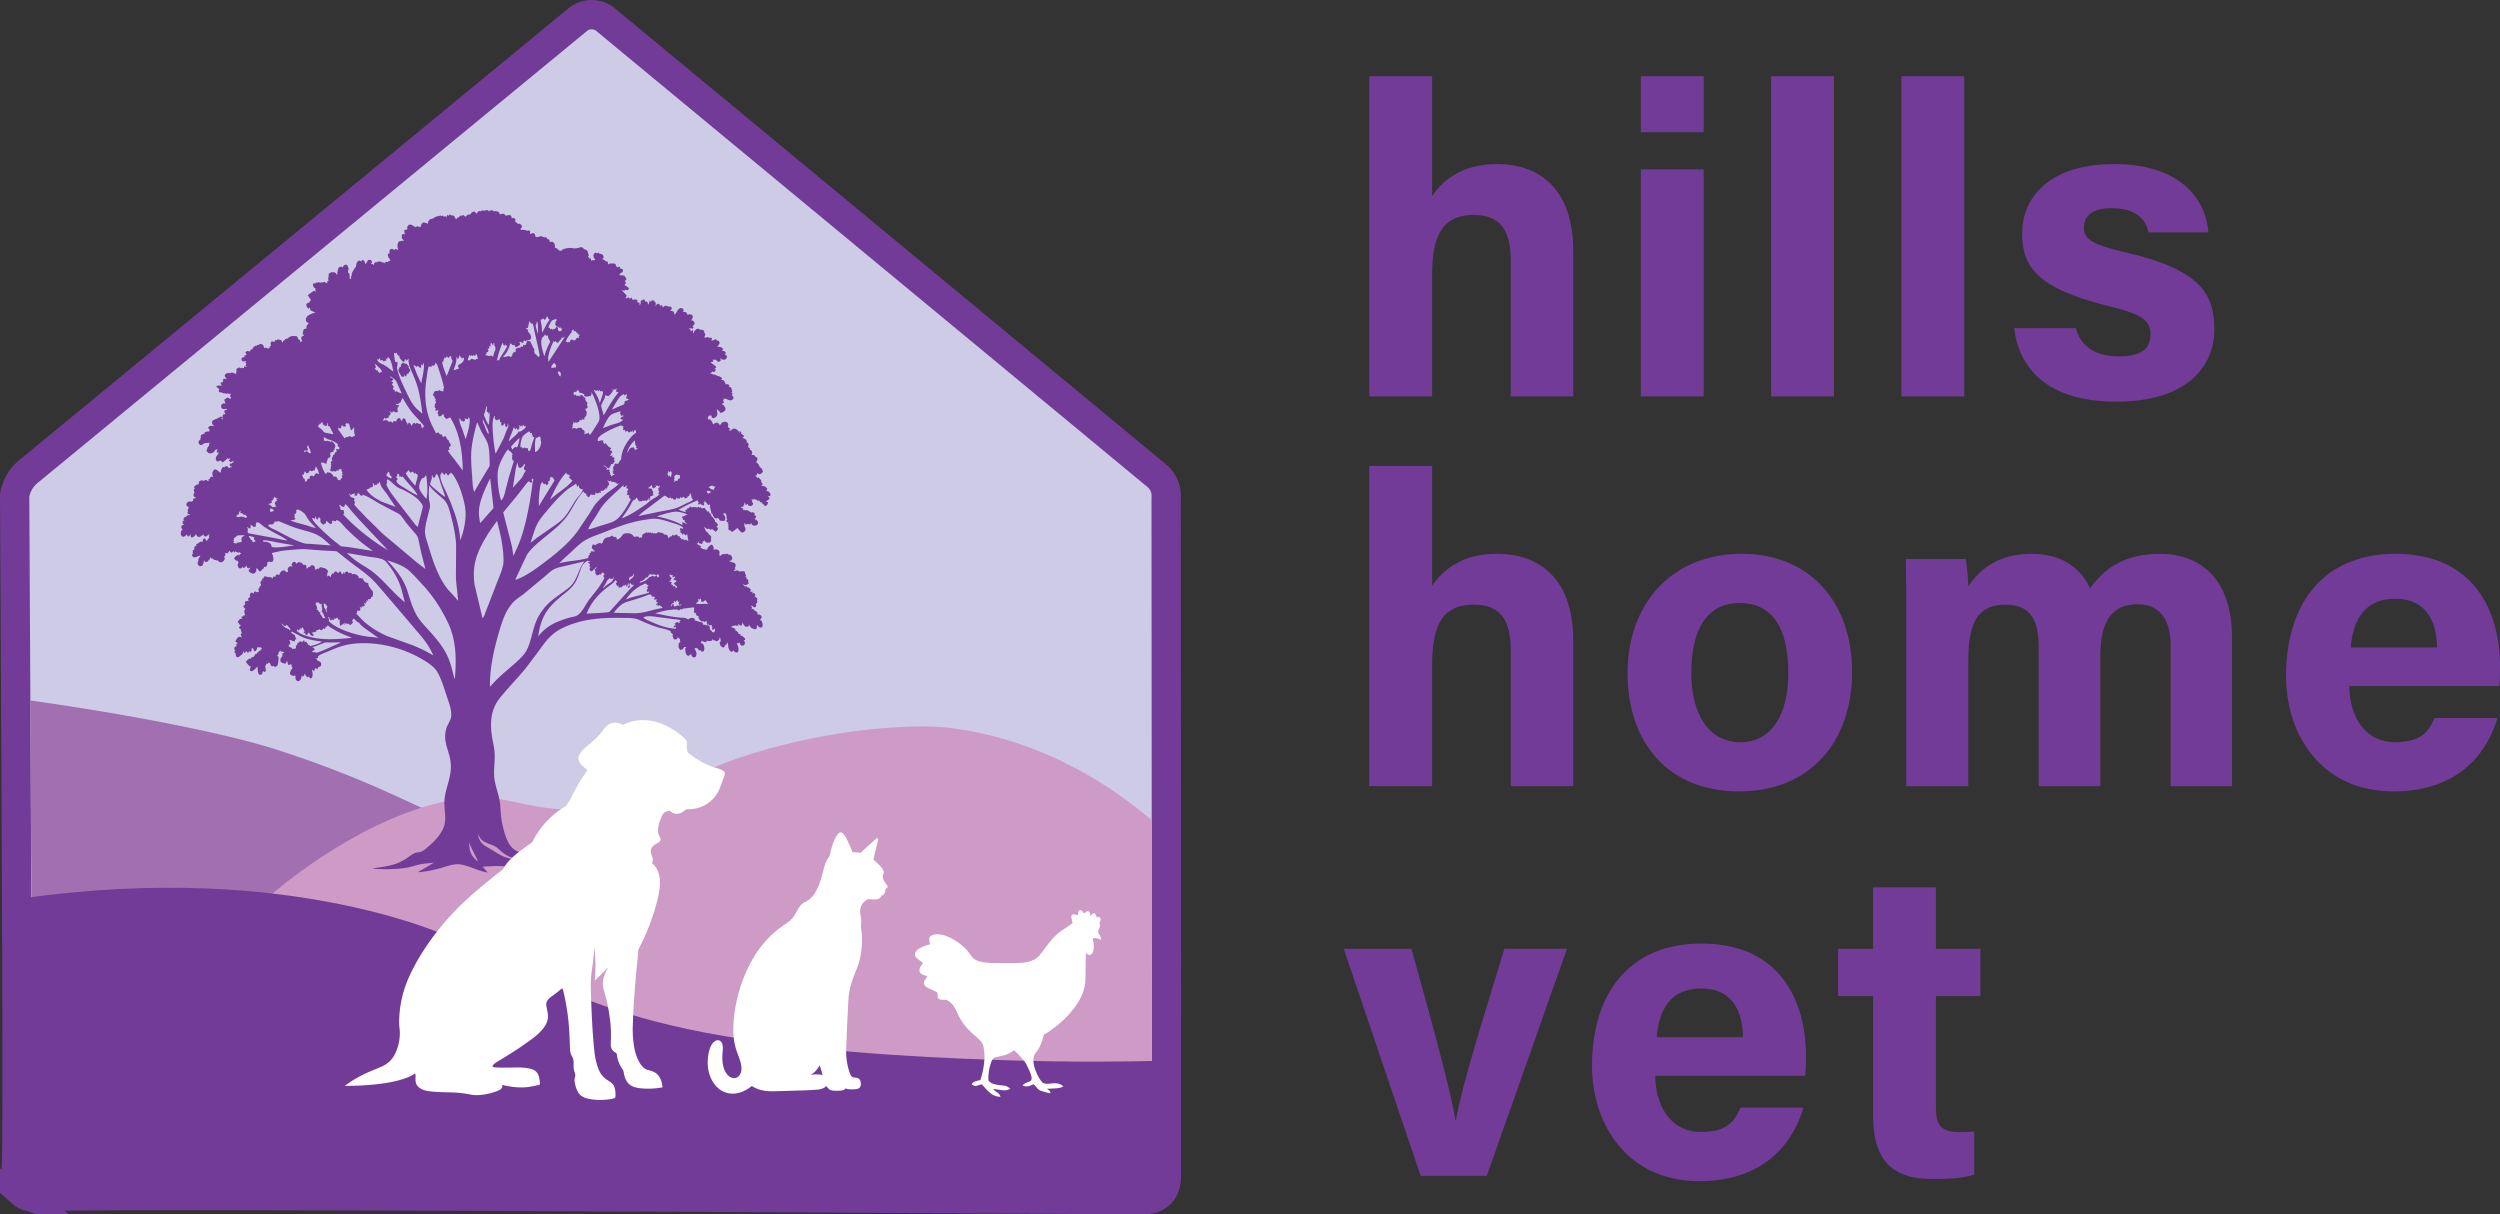 <svg xmlns="http://www.w3.org/2000/svg" id="Layer_6" data-name="Layer 6" viewBox="0 0 1109.94 539.13"><rect x="0" y="0" width="1109.94" height="539.13" fill="#333333" stroke="none"/><defs><style>.cls-6{fill:#723b97}</style></defs><path d="M9.98 529.78c-3.44-3.01-2.84-9.2-2.75-10.62.7-10.18.22-130.89-.73-299.24.27-1.59.79-3.46 1.81-5.36 1.54-2.89 3.54-4.57 4.32-5.22 3.71-3.07 105.35-86.71 244.59-201.21.8-.51 2.72-1.6 5.39-1.62 2.75-.02 4.74 1.11 5.53 1.62 139.84 115.72 241.8 200.11 245.31 202.97.5.41 2.17 1.75 3.27 4.14 1.21 2.63 1.12 5.04 1.02 6.07.17 169.25.18 292.72.11 300.64-.01 1.5-.09 5.26-2.52 7.87-2.14 2.3-5.3 2.83-7.98 2.81-283.8-1.67-481.69-2.43-489.93-1.29-.68.09-4.7.84-7.45-1.56Z" style="fill:#cecbe6;stroke:#723b97;stroke-miterlimit:10;stroke-width:13px"/><path d="M635.83 33.82v53.26c4.42-6.53 12.6-14.24 28.88-14.24 18.8 0 33.77 11.13 33.77 38.47v64.68h-27.74v-60.5c0-13.11-4.65-20.07-16.36-20.07-15.51 0-18.55 11.54-18.55 27.09v53.48h-27.91V33.82h27.91Zm92.65 0h27.91v24.9h-27.91v-24.9Zm0 41.36h27.91V176h-27.91V75.18ZM786.33 176V33.82h27.91V176h-27.91Zm57.85 0V33.82h27.91V176h-27.91Zm77.45-30.31c2.11 8.03 8.67 12.54 19.09 12.54s14.06-3.7 14.06-9.81c0-6.47-4.33-9.01-18.77-12.56-32.84-8.1-38.22-18.26-38.22-32.49s10.47-30.53 40.88-30.53 40.93 16.7 41.8 30.35h-26.54c-.9-3.72-3.38-10.76-16.51-10.76-9.23 0-12.21 4.09-12.21 8.62 0 5.02 3.13 7.44 19.5 11.26 33.64 7.82 38.4 19.35 38.4 34.13 0 16.7-12.7 31.89-43.44 31.89s-43.24-14.77-45.45-32.65h27.42Zm-285.8 61.16v53.26c4.42-6.53 12.6-14.24 28.88-14.24 18.8 0 33.77 11.13 33.77 38.47v64.68h-27.74v-60.5c0-13.11-4.65-20.07-16.36-20.07-15.51 0-18.55 11.54-18.55 27.09v53.48h-27.91V206.85h27.91Zm186.45 91.58c0 30.5-18.26 52.94-50.19 52.94s-49.51-22.31-49.51-52.4 18.82-53.09 50.83-53.09c29.68 0 48.87 20.94 48.87 52.55Zm-71.38.19c0 19.41 8.35 30.9 21.79 30.9s21.26-11.51 21.26-30.73c0-21.1-7.74-31.07-21.65-31.07-12.94 0-21.4 9.59-21.4 30.9Zm95.42-24.42c0-8.72 0-17.36-.19-25.98h26.69c.37 2.45.93 8.09 1.08 12.02 5.12-7.51 13.22-14.36 28.02-14.36s22.46 7.5 26.01 15.34c5.9-8.24 14.61-15.34 31.06-15.34 17.57 0 31.95 10.8 31.95 37.02v66.14h-27.23V286.3c0-9.11-3.3-18.01-14.73-18.01s-16.49 7.65-16.49 23.11v57.64h-27.38v-61.69c0-10.45-2.57-18.89-14.49-18.89s-16.73 6.98-16.73 24.27v56.31h-27.57v-74.83Zm196.72 30.39c.02 12.61 6.34 24.93 20.24 24.93 11.62 0 14.94-4.66 17.59-10.76h27.94c-3.58 12.34-14.58 32.61-46.26 32.61s-47.61-24.83-47.61-51.28c0-31.62 16.23-54.21 48.61-54.21 34.62 0 46.4 25.05 46.4 50.21 0 3.41 0 5.63-.37 8.5h-66.53Zm38.94-17.14c-.19-11.74-4.88-21.62-18.48-21.62s-18.76 9.22-19.87 21.62h38.35Zm-455.34 133.8c9.6 34.14 17.6 64.01 19.58 76.14h.19c2.83-16.64 12.71-47.03 21.48-76.14h27.81l-35.61 100.82h-29.35l-34.16-100.82h30.04Zm108.27 56.37c.02 12.61 6.34 24.93 20.24 24.93 11.62 0 14.94-4.66 17.59-10.76h27.94c-3.58 12.34-14.58 32.61-46.26 32.61s-47.61-24.83-47.61-51.28c0-31.62 16.23-54.21 48.61-54.21 34.62 0 46.4 25.05 46.4 50.21 0 3.41 0 5.63-.37 8.5h-66.53Zm38.94-17.14c-.19-11.74-4.88-21.62-18.48-21.62s-18.76 9.22-19.87 21.62h38.35Zm42.21-39.23h15.54v-27.3h27.91v27.3h19.75v20.99h-19.75V492c0 7.65 2.34 10.62 10.66 10.62 1.55 0 4.27-.02 6.36-.31v19.2c-5.54 1.88-13.13 1.93-18.76 1.93-19.67 0-26.16-10.52-26.16-28.16v-53.04h-15.54v-20.99Z" class="cls-6"/><path d="m13.42 310.97.61 98.55 490.28 7.08c-.26-12.01-.51-24.03-.77-36.04-167.63 34.29-233.23 26.76-259.44 10.15-34.18-21.65-45.52-26.84-68.17-37.25a472.87 472.87 0 0 0-39.6-16.08s-6.75-2.39-13.62-4.6c-19.44-6.24-58.4-14.58-109.29-21.8Z" style="fill:#a26fb0"/><path d="M511.38 364.13c-.02 46.91-.03 93.82-.05 140.72-166.23 1.42-332.45 2.83-498.68 4.25-.7-36.15-1.39-72.3-2.09-108.45l109.99-3.56s35.33-31.29 74.26-40.63c33.27-7.99 37.06 7.76 76.5 1.31 29.8-4.87 30.97-14.41 69.17-25.13 36.42-10.22 67.64-10.81 78.47-9.73 16.07 1.6 52.99 7.92 92.42 41.22Z" style="fill:#cd9bc5"/><path d="M341.07 220.26c.58.02.6-.03 1.04-.36 0-.52-.34-1.2-.75-1.55-.26-.22-.69-.31-1.01-.39l-.08-.31.44-.54c-.19-.51-.72-.83-1.14-1.18-.49-.11-.89-.17-1.39-.13l-.15-.15.49-.42c0-.52-.04-.57-.33-1l-.34-.13.2-.53c-.34-.73-.81-1.12-1.41-1.63l-.39.27-.07-.11c-.28-.4-.63-.77-1.09-.94l1.08-.16-.07-.2c-.08-.3-.04-.44.04-.72.61.28.84.61 1.51.33.4-.17.88-.61 1.04-1.02.1-.26-.41-1.15-.57-1.4-.24-.35-.72-.44-.82-.72-.33-.88-.82-1.59-1.62-2.08l.28-.49c.24-.4.31-.65.36-1.12-.28-.53-.43-.62-.96-.87-.26-.4-.31-.51-.73-.74l-.95.07c.05-.19.12-.33.19-.51.14-.36.06-.7 0-1.07-.3-.5-.46-.63-.99-.89-.03-.4-.08-.22.12-.54-.33-.32-.72-.23-.9-.62.22-.63.3-.82.19-1.48l-.39-.46h-.57c.14-.2.3-.31.23-.57-.1-.4-.41-.7-.67-1.01-.43-.17-.83-.32-1.29-.42.33-.53.78-.32.62-1.02-.38-.39-.64-.67-1.16-.83l.13-.51c-.23-.36-.25-.48-.63-.64l-.29.06c.07.23.14.31.29.49h-.35l-.07-.12c-.41-.74-1.01-1.36-1.86-1.57-.46-.12-.69 0-1.13.15l-.54.63h-.89l-.14-.23c.29-.21.29-.19.65-.15-.11-.44-.61-.87-.99-1.12l-.14-.08.06-.16c.17-.52.21-.78.07-1.31-.26-.35-.43-.63-.86-.79-.6-.01-1.3-.07-1.78.35-.24.21-.43.48-.63.74l-.36.45-.1-.16c-.31-.5-.5-.84-1.11-.98-.27-.06-.14-.06-.37.05-.24.11-.44.13-.7.15l-.53.57c-.6-.41-.42-1.19-.94-1.58-.25-.19-.26-.25-.41-.5l-.2-.29c-.23.08-.41.17-.62.29l-.49-.9.43-.35-.03-.46.25-.22.39.21.47-.37c.26.36.31.68.38 1.11.43.23.63.32 1.11.15.53-.19.9-.64 1.24-1.07.24-.94-.06-1.86-.12-2.81.66.54 1.15 1.02 1.64 1.72.69-.27 1.63-.56 2.04-1.22.22-.35.2-.78.05-1.15-.29-.71-.91-1.25-1.53-1.66.29-.41.7-.18 1.05-.64-.12-.35-.32-.47-.61-.7.17-.19.32-.3.53-.44-.09-.21-.17-.37-.29-.57 1.64-.28 3.06 1.8 4.49 0 .06-.55-.19-1.04-.54-1.45l-.15-.17.29-.62c-.16-.35-.22-.36-.56-.57l.44-.36c-.04-.36-.14-.66-.25-1.01-.14-.43-.17-.72-.62-.95-.17-.08-.4-.11-.57-.14l-.05-.22.23-.32c-.3-.44-.53-.53-1-.71-.2.09-.36.18-.54.31-.4-.68-.55-1.82-1.39-2.03l-.62-.02-.12-.14.41-.43c-.09-.38-.44-.64-.76-.84-.81-.49-1.68-.36-2.4-1.07l-.7.13c-.56-.44-.65-.44-1.39-.47v-.15l.73-.47-.09-.3.24-.08c.45.31.53.22 1.05.14.37-.42.37-.55.46-1.09l-.46-.47.62-.19.09-.26c-.3-.49-.55-.75-1.03-1.06l-1.43-1.03c.23-.27.82-.22 1.21-.54-.09-.32-.27-.52-.47-.77l.12.02c.4.05 1.21.16 1.56-.02.22.6.45.65.96 1 .49-.03.69-.19 1.06-.48.08-.45-.01-.58-.18-.99l.2-.05c.62.41.94.76 1.71.55.44-.12.65-.34.93-.66.12-.52.14-.61-.04-1.14-.31-.25-.58-.48-.97-.6l.62-.28c-.05-.35-.17-.67-.43-.92-.15-.14-.39-.24-.57-.32l-.54.12-.07-.18c.23-.38.33-.48.34-.93-.67-.73-1.58-.79-2.51-.85.41-.66.89-.92 1.06-1.71-.18-.57-.17-.63-.67-1l-.49.07c-.24-.5-.22-.46-.75-.65-.3.12-.52.23-.8.38-.32.18-.54.17-.9.18-.07-.53.31-.63.11-1.15-.55-.23-.57-.02-1.04-.09-.57-.07-.71-.39-1.39-.16-.16.05-.2.1-.31.19l-.46-.19-.1-.3c.27-.46.56-.69.35-1.24-.1-.25-.29-.49-.46-.7l.17-.31c-.13-.16-.32-.46-.48-.57-.78-.55-1.49.08-2.16-.8-.32.05-.36.1-.6.29l-.28-.14c-.59.64-1.24 1.19-1.39 2.06l-.21-.21.09-1.28c-.45.03-.6.2-.96.46l-.17-.16v-.44l-.81-.61c.62-.04 1.15-.09 1.75.09.29-.32.28-.32.31-.76l-.47-.33.12-.08c.49-.38.86-.78.92-1.39-.3-.52-.51-.79-1.02-1.12l-.5.06c.11-.39.03-.19.25-.54.24-.37.34-.76.45-1.18-.15-.42-.28-.69-.7-.9-.45-.23-1.22-.11-1.67.08-.23-.48-.36-1.08-.93-1.22l-1.01-.12-.07-.2.29-.42c-.14-.53-.22-.59-.6-.96-.56-.09-.96-.12-1.43.25-.72.57-1.17 1.73-1.82 2.45l-.37-.04c-.21-.63.29-.46-.25-1.15-.51-.22-.9-.35-1.45-.39.23-.86.98-.22.49-1.51-.42-.33-.49-.47-1.08-.37-.13.02-.24.07-.36.12l-.54-.51-.39.18-.31-.2c-.47.26-.79.56-1.16.94-.13-.51-.02-.87-.46-1.19-.33.22-.33.24-.46.61l-.19-.08v-.46c-.32-.3-.59-.6-1.05-.68-.47.24-.64.49-.93.92l-.21-.09c.28-.57.17-.79.07-1.4l-.31-.14c-.09-.44-.12-.42-.47-.69-.5-.04-.69-.14-1.09.23l-.31.37-.22-.21.05-.42-.2-.04-.52 1.86-.25-.15c-.13-.6-.15-.75-.56-1.23l-.46.2c-.27-.28-.34-.53-.46-.89-.33-.18-.46-.2-.83-.15l-.08.16c-.1.19-.21.34-.35.51l-.31-.48c-.46.66.19 1.99-.78 2.23l.14-.74c-.41-.42-.61-.4-1.18-.54l.27-.54c-.22-.35-.22-.43-.65-.54-.22-.06-.82-.14-1.03-.07-.05.02-.34.23-.37.23-.07 0-.32-.31-.32-.31l-.24-.7-.23-.03-.54.5c-.2-.19-.29-.34-.41-.59-.53-.04-.99.3-1.46.5-.09-.42-.11-.21.09-.58.19-.35.2-.58.21-.97-.4-.43-2.14-2.03-2.14-2.41.48.24.77.49 1.31.45l.05-.3.06-.22c.41.14.8.28 1.23.31.42-.3.43-.28.54-.77-.24-.67-1.37-1.17-1.98-1.53.37-.47.71-.67.65-1.27l-.52-.45c.24-.3.51-.53.81-.77-.28-.68-.61-1.22-1.08-1.78l-1.99-.1c-.02-.3-.02-.37.17-.61.24-.29.67-.47 1-.64.26-.47.42-.61.35-1.15-.13-.1-.4-.37-.54-.42-.08-.02-.59-.07-.61-.09-.28-.25.07-.92-.73-.84-.34.03-.48.12-.75.3-.25-.32-.14-.12-.24-.39-.08-.22-.2-.31-.37-.46v-.5l-.4-.4-.62.07c-.31-.12-.29-.16-.62-.08-.34.07-.52.02-.85-.07l-.79.52c-.36-.6.02-.98-.6-1.44l-.52.07-.2-.23c-.35-.39-.83-.57-1.3-.77l-.06-.19.52-.3c.12-.51-.02-1-.3-1.45-.11-.17-.07-.09-.31-.14-.3-.06-.46-.16-.7-.34l-.44.14-.17-.54-.32-.14-.54.45-.18-.12c-.2-.13-.38-.22-.59-.31-.45.33-.8.54-.88 1.14-.09.62.13 1.22.51 1.71l.23.28.14.2-.88.06c-.39.03-.66.08-1.02.25-.11-.32-.11-.53-.11-.87l-.31-.22-.39.17c-.14-.22-.21-.41-.28-.66l-.34-.15c.04-.27.27-.31.29-.46.09-.45-.43-1.82-.61-2.24-.43-.35-.7-.49-1.23-.64l-.33-.11c-.11-.22-.16-.54-.41-.62-.2-.07-.36-.07-.57-.08l-.31-.26c-.57.28-.98.5-1.64.55l-.2.04c-.43.07-1.13.12-1.56.05-.23-.04-.39-.16-.64-.17-1.26-.04-2.33.03-3.52.48-.25.09-.14.06-.48.07-.25.32-.46.62-.77.87l-.39-.39-.17.21-.09.08c-.21-.32-.15-.14-.18-.55l-.18-.1-.17.26-.13.13c-.11-.26-.17-.47-.23-.74-.35-.18-.7-.27-1.08-.37-.09-.45-.09-.74-.02-1.19-.28-.65-.5-1.07-1.07-1.5-.48 0-.96-.02-1.43.07l.07-.86c-.14-.11-.25-.27-.42-.33-.08-.03-.5.03-.54 0-.02-.02-.19-.48-.23-.54-.08-.12-.41-.3-.54-.39-1.19.31-2.17-1.02-3.1-.01l-.23-.14-.25-.08-.37.25c-.19-.05-.38-.03-.5-.21-.14-.2-.13-.3-.17-.53-.07-.42-.22-.61-.49-.93-.63-.3-1.19.08-1.86.24-.01-.41.03-.81.08-1.22-.36-.33-.43-.29-.93-.34l-.39.17-.21-.12c-.76-.42-1.67-.36-2.5-.29l-.18-.19v-.54c.46-.29.48-.26.61-.77-.17-.63-.55-.89-1.04-1.31-.45-.02-.63.31-.9.04-.37-.37-.7-.75-1.22-.85.23-.46.25-.55.22-1.05-.37-.5-.48-.51-1.04-.71-.25.15-.34.28-.64.25v-.17c.01-.56-.13-.78-.47-1.2-.66-.26-1.25-.03-1.91.19-.48-.23-.67-.36-.93-.84-.7-.02-1.34-.13-1.88.38-.18-.48-.25-.99-.75-1.24-.39-.2-1.14-.5-1.56-.32-.14.06-.17.09-.3.16l-.41-.49c-.55-.02-1.06-.03-1.6.05l-.2.46-.57-.64-.51.02-1.27.24-.15-.07c-.3-.1-.54-.03-.85.02l-.39.31c-.35-.07-.59-.21-.91-.02-.39.24-.53.67-.8 1.02-.8-.3-.62-1.29-1.88-.7-.52.25-.72.58-.94 1.1h-.44c-.34-.01-.7.13-1.02.24l-.6.75c-.48-.11-.75-.45-1.08-.78-.39.06-.52.38-.7.42-.05.01-.34-.2-.42-.21-.17-.02-.76.59-.87.73l-.18.25-.39-.09-.54.78c-.25-.11-.59-.41-.7-.67-.08-.2-.08-.31-.1-.51-.35-.25-.64-.44-1.06-.58l-.5.12c-.27-.23-.42-.38-.76-.5-.24.34.04.54-.36.62l-.4-.36c-.42.34-.47.64-.6 1.14-.19-.22-.3-.4-.41-.67-.35.07-.29.11-.49.38l-.75-.54c-.18.04-.36.14-.54.13-.3-.03-.18-.29-.57-.13-.68.27-1.38.22-2.07.56-.52.27-.72.25-.93.81l-.46-.18-.62.46-.31-.16c-.39.35-.67.77-.97 1.2.01.34.04.61-.06.94l-.19-.13c-.33-.19-.72-.18-1.11-.35-.26-.12-.62-.18-.88-.05-.44.23-.83.88-.93 1.36l-.03.56-.28-.05-.38.03c-.58-.02-.42-.43-1.06-.27l-.18.17c-.23.21-.13.14-.33.26l-.42-.35-.23.14-.22-.19c-.52-.46-.99-.78-1.72-.77-.43 0-.64.16-.9.49-.31.37-.36.73-.3 1.2l.05.35c-.47.4-.89.05-1.38.46.01.62.09 1.11.27 1.7l-.14.14-.7-.21c-.31.23-.44.25-.51.65-.04.25-.08 1.03.01 1.25.17.39.96.93.73 1.31l-.85-.24-.33.29c-.26-.06-.38-.16-.63-.02-.41.24-.63.64-.74 1.1a4.2 4.2 0 0 0 .23 2.62l-.16.1c-.58-.28-.72-.33-1.36-.29l-.1.16c-.14.22-.07.14-.25.3l-.15-.19c-.24-.28-.51-.34-.85-.44-.43.12-.65.15-.89.58-.22.39-.12.91-.06 1.32-.52.25-.6.23-.86.77.05.41.19.64.3 1.01l.04.31c.28.22.45.27.58.61.09.24.17.41.31.61-.32.21-.48.21-.85.25l-.34.5-.17-.07c-.22-.08-.38-.09-.61-.09-.28.18-.49.36-.72.6l-.51-.37-.16.04c-.24.06-.15.05-.42 0l-.27-.37c-.79-.02-1.51-.15-2.17.35l-.39-.19c-.38.28-.62.55-.68 1.03v.22l-.2.05-.44-.41-.67.1c0-.37.2-.63.38-.93-.03-.52-.18-.56-.54-.93-.53-.12-.61-.12-1.13.05-.49.55-.79 1.2-1.13 1.84-.17-.23-.21-.41-.3-.68-.19-.54-.3-.9-.85-1.14l-.25-.1-.31.13-.15.52-.19.03-.5-.44c-.54.07-.92.31-1.24.77-.32.45-.38.95-.46 1.49l-.05.31-.03.19-.21.23c-.3.35-1.76 2.71-1.71 3.07.02.11.1.28.15.39-.36.61-.56.79-.37 1.52l.05.18c-.44.05-.4-.02-.73-.27 0-.51.09-1.47-.1-1.92-.07-.18-.36-.34-.43-.51-.23-.55-.12-1.19.12-1.7-.16-.68-.29-1.16-.7-1.72l-.48-.25c-.56.19-1.04.42-1.31.97l-.16.41-.24-.18c-.36-.26-.37-.3-.83-.21-.35.06-.52.21-.71.51-.48.74-.61 2.32-.68 3.2-.18-.17-.27-.33-.39-.54-.23-.41-.55-.63-1.01-.74l-.24-.05-.31.26c-.23-.21-.22-.27-.54-.31-.62.61-1.34.35-1.3 1.52l.03.29c.03.36.04.19-.1.52-.18.43-.15.81.03 1.24l.1.19-.16.08c-.28.16-.42.31-.49.63l-.08.51c-.32-.07-.39-.11-.66-.28-.27-.17-.47-.28-.78-.33l-.31.37-.46-.2-.25.1c-.4.15-.75.03-1.16-.03-.47-.08-.67.2-1.15.06-.15.13-.28.3-.46.39-.45.22-.47-.27-1.04.26.02.64.06 1.15.55 1.62.21.2.43.37.68.51-.05.19-.12.32-.21.49l.28.77-.14.04-.53-.39c-1.08.33-1.58 1.05-2.5 1.62-.27.17-.17.09-.38.36.43.73.86 1.41 1.39 2.08-.17.29-.31.36-.59.54l.07.48-.3.07c-.43.11-1.09.47-1.3.87-.1.2.33 1.08.4 1.37l.19.17c.27.25.18.14.32.47.18-.18.28-.31.38-.55.4.15.34.24.51.6l-.07.41c.7.55 1.6.81 2.42 1.13-1.37.4-3.41.95-4.14 2.34-.26.49-.19.95-.12 1.48.32.48.71.63 1.21.88l-1.1 1.58.03.18.09.67c-.54.23-.98-.13-1.33.61-.22.47-.11.91-.4 1.4.07.59.28.63.72 1.01l-.17.07c-.52.21-.77.34-1.11.79-.11.58.12.98.35 1.51-.25.34-.31.48-.7.63-.2-.29-.2-.53-.23-.87l-.77-.37-.05-.16c-.17-.49-.3-.78-.66-1.17-.39-.1-.6-.13-.99-.03-.66-.26-1.33-.05-1.97.22-.48.21-.69.38-.97.82l-.7.02c-.56.44-1.53 1.01-1.63 1.77-.56-.37-.02-.92-.98-1.15l-.22-.08c-.32-.1-.63-.15-.97-.2l-.46.43-.39-.25c-.33.29-.48.78-.77.94l-.19-.1c-.34-.15-.62-.12-.97-.09-.26.33-.39.65-.36 1.09.02.21.14.44.22.62l-.74.7.25.09.2.09c-.4.09-.6.08-.85.44l-.13.24-.15-.09c-.43-.25-.77-.41-1.25-.53l-.14.13c-.19.19-.11.12-.34.24l-.02-.17c-.06-.53-.16-1.02-.59-1.38-.23-.19-.51-.32-.77-.45-.42.11-.66.26-1.01.5l-.46-.08c-.17.23-.23.39-.5.49l-.27-.16c-.61.36-1.05.74-1.52 1.26l-.09.64-.4-.24-.21.14-.02.28c-.33.22-.39.26-.55.62l-.84-.28c-.51.17-.62.19-.99.62.07.46.25.69.53 1.04-.4.27-.66.34-1.12.43l-.05.23.33.31c-.52.44-1.48-.08-1.43 1.16.02.49.15.56.49.86.5.04.76 0 1.24-.18l.41.4-.41.08-.11.27.16.09c.24.15.16.09.33.35-.15.27-.19.28-.17.6l-.2.31.53.46-.24.11-.62-.35-.32.24-.05.64c-.22-.02-.78-.22-.95-.21-.08 0-.49.24-.54.23-.07 0-.38-.32-.46-.33-.33-.07-1.03.44-1.29.63l-.17.36.09.23c.12.33.09.2.05.54-.36.48-.14.84-.15 1.41-.21-.19-.22-.22-.31-.48l-.31-.12-.23.11-.18-.14c-.31-.22-.68-.26-1.05-.31l-.39.29-.31-.2-.51.27-.34-.2c-.52.2-1.14.33-1.38.89-.08.18-.08.28-.11.46l.84 1.32-.05.15c-.46-.27-.7-.23-1.23-.24-.76.78.46 1.35-1.16 1.71l-.24.29.58 1.16c-.77-.07-1.55-.31-2.24.05l-.13.35c.16.27.12.27.42.43.35.18.57.44.82.74-.21.47-.28.58-.21 1.11.33.17.55.2.91.23.49.04.78.19 1.18.45l.46-.12c.46.28.56.3 1.1.32l.16-.21.14-.15.62.45c.27-.04.49-.12.74-.22-.03.96-.8.67.08 1.63l-.28.94c-.22-.18-.39-.37-.58-.58-.47-.12-.65-.22-1.12-.08-.13.16-.22.36-.39.48-.38.25-.6-.15-.52.57.06.59.3 1.03.6 1.54l-.24-.08c-.52-.16-.8-.11-1.26.16-.3.18-.49.44-.56.79-.07.34.04.66.13.98.48.45.71.58 1.36.55.27-.01.42-.04.64-.21l.47.28-.08.21-.25.05c-.33.07-.57.2-.87.37-.03.59.25 1.03.5 1.55l-1.02.15c-.32.49-.36 1.15-.26 1.74l.1.35-.15.04-.47-.34c.04-.21.19-.26.36-.39l-.41-.52-.6.3c-.32.18-.17.1-.53.23s-.17.04-.44.23c-.79.55-2.03.54-2.52 1.46.02.61-.07 1.06.4 1.52.14.13.33.24.49.33l-.21.18-.25-.03c-.65-.07-1.27-.17-1.81.27l-.36.35c.14.5.35.75.72 1.1-.1.26-.2.51-.34.76l-.25-.03c-.7-.07-1.19.16-1.79.5 0 .3.03.26.21.48-.73.08-1.2.15-1.71.74l-.23.33c.07.23.12.33.26.54l-.42.54.26.34c-.22.14-.49.25-.62.48-.1.19-.23.33-.38.49.07.6.13.91.51 1.38.35.16.59.25.98.09l.62-.36c.33-.2.68-.34 1.03-.48.68.21 1.32-.27 1.86-.03l-.37.56.04.19.08.5c-.78.47-.86 1.35-1.19 2.17.23.54.53.79.98 1.16.79.26 1.43-.05 2.15-.38.28-.35.77-1.19 1.18-1.25.29-.04.37-.04.63.08l-.07.12c-.24.38-.32.58-.31 1.05l.2.18.15-.07c.25-.11.15-.07.46-.08.07.36-.03.48-.23.77l-.33.43c-.51.66-.71 1.1-.68 1.94.25.45.31.69.78.92.54-.09.77-.17 1.16-.55.46.29.6.7 1.12.89.69-.49 1.32-.92 1.88-1.57l.18-.2c.24.18.24.24.58.22l.66-.2.13.18-.67.7c.13.35.42.51.71.72.41-.04.78-.28 1.15-.46l.2.2-.08.39-.27.15c-.28.16-.43.31-.62.58l-.34-.28c-.33.37-.36.39-.42.88.29.36.67.54 1.07.76-.65.41-.64-.27-1.24.61-.49-.49-.77-.93-1.47-1.08-.25.22-.45.44-.65.7l-.59-.25c-.39.24-.82 1.11-.95 1.56-.08.29-.07.65-.06.95-1.05-.15-1.5-1.51-2.84-1.37-.61.46-.86 1.04-.96 1.81-.06.51.22 1.01.27 1.52l-.18-.02-.7-.06c-.13.12-.3.22-.39.37-.03.06-.13.53-.15.56-.29.3-.58-.25-.54.49l.08.48-.23.08c-.52-.32-.83-.64-1.46-.55l-.48.51c-.22-.17-.43-.43-.71-.39-.5.06-.81.14-1.24.4-.17.31-.31.44-.27.81.04.35.04.21-.03.55-.61-.04-1.28.37-1.74.79l-.41.5c.19.33.22.3.53.47-.18.18-.29.23-.51.33-.07.64-.09.97.3 1.52l-.16.17c-.23.28-.34.86-.3 1.22.04.43.33.56.67.76l.36.19c-.38.41-.98.28-1.33.76l.14.54c-.3.23-.61.38-.95.53-.47-.23-.48-.25-.96-.07-.55.2-.85.45-1.11.97-.02.47 0 .63.26 1.04l.84.39-.07.12c-.1.19-.13.37-.19.58l-.32.85c.05.3.11.4.31.62l-.24.15-.24.23c.28.5.5.59 1.04.73l.2.04v.19c-.49.06-.97.09-1.42.32l-.27.46-.22.05c-.34.1-.51.24-.78.45-.18.4-.29.45-.15.86l.41.31-.75.15c-.15.44.03.69-.14 1.15l.22.11c.21.11.34.2.51.36-.37.27.05 0-.48.16-.52.16-.72.53-.84 1 .12.53.25.7.63 1.08l-.11.1c-.47.45-.72.88-.71 1.54 0 .67.19 1.02.64 1.5.54.16.74.09 1.23-.21.28-.17.53-.45.71-.73.34.36.34.72.77.97.49-.14.64-.77 1.01-1.15.02.56-.06.95.24 1.44.48.12.63.04 1.07-.21.51-.29.75-.67 1.02-1.17.27.14.14.02.28.38.16.41.38.64.79.82.26.12.69 0 .94-.12l1.32-.92c.13.21.22.39.32.61.46.3.45.29 1 .22l1.01-.83h.39c-.03.42-.21.26-.3.55-.02.05.21.79.2.98-.13.09-.47.24-.55.36-.27.35-.16.76-.6.98-.3-.37-.56-1.09-.99-1.19-.19.13-.63.32-.67.54-.05.25 0 .48.02.72-.3.28-.38.32-.82.29-.12 0-.23-.05-.34-.08l-.2.18c-.53.46-1.2.71-1.74 1.16.07.31.14.44.3.7l-.15-.03c-.2-.03-.37-.03-.57-.02l-.31.44.04.16c.06.3-.06.48-.17.75l.23.31c-.46.05-.53.02-.86.33.06.35-.02.22.21.42l-.34.28c.16.2.26.31.46.46-.33.34-.51.46-.63.93.2.42.36.69.82.88.58.23 2.35-.65 2.96-.89l-1.02 1.94.15.39-.07.13c-.24.47-.43.99-.24 1.51.12.32.38.61.69.76.48.22.77.07 1.21-.09.56-.69.76-1.48.8-2.35l.2.05c.07.23.04.36.26.48.29.16.54.17.86.21.49-.45.86-1 1.4-1.38l.07-.62.2-.11.13.21c.16.23.24.31.47.45l.31-.17.1.11c.26.28.42.47.8.58.68-.07.67.39 1.39.16.44.56.57.63 1.24.89.61-.06.99-.28 1.39-.74.26-.3.38-.64.51-1.01-.11-.31-.21-.42-.47-.62.15-.21.31-.31.51-.46l.23-1.45c.3.08.44.17.7.34.51-.28.71-.78 1.01-1.26.15.2.26.39.36.61.22.12.4.32.65.23.28-.1.42-.27.64-.46.18-.15.12-.1.4-.18l-.04.51.25.09.16-.17c.22-.23.12-.16.42-.27.48.25.86.55 1.41.52l.32-.23.17.2c.17.2.31.33.52.47-.25.17-.37.21-.66.27l-.17.56-.13.06-.28-.42c-.52.16-.91.52-1.39.78l-.52.88c.24.34.53.64.82.94l.57.02.17.26c.15.23.27.36.52.49-.32.57-.65.92-.46 1.61.12.46.37.84.77 1.09.45.05.53.07.93-.13l.12-.24c.15-.29.07-.19.25-.36l.13.19c.17.22.26.29.5.41.49-.17.72-.61 1.01-1.02l.19.05.06.16c.15.41.23.67.61.92.46-.01.64-.17 1.01-.41.02.88-1.35 1.04-.35 2.09.34.35 1.25.64 1.74.65.25 0 .3-.01.52-.05l.14-.26c.17-.32.36-.49.64-.71-.12-.63-.18-.71.1-1.32l.22.02 1.02 1.33c.49-.06.67-.11 1.01-.49l.19-.26c.21-.3.42-.41.73-.59l.03-.23c.06-.33.02-.21.21-.51l.58.19c.5-.43.61-.79.8-1.39l-.14-.78c.28 0 .37.01.62.1l.03-.19c.05-.27.02-.16.14-.39l.44.44c.51-.05.86-.1 1.31-.35.25-.38.31-.96.22-1.41l-.13-.46c-.09-.32-.11-.31.07-.6-.26-.36-.47-.67-.63-1.08.64-.4 1.61-.47 2.34-.66 2.31-.58 4.55-.72 6.92-.91 1.86-.15 3.75-.35 5.62-.28l6.83.54c2.39.15 4.81.18 7.19.45l6.55 5.19c2.91 2.2 5.91 4.26 8.61 6.73 1.87 1.71 3.46 3.72 5.15 5.6l12.75 14.95c2.09 2.58 4.47 5.09 6.4 7.79 1.28 1.8 2.52 3.9 3.34 5.96a60.772 60.772 0 0 0-9.48-4.65l-10.68-3.83c-3.51-1.46-6.89-3.53-9.84-5.92-1.56-1.27-2.79-2.79-4.22-4.19.13-.24.21-.32.45-.46l-.02-.19c-.02-.2-.03-.39-.02-.59l.71-.03.46-.04c.17-.25.35-.36.3-.68-.05-.33-.17-.46-.38-.71.35-.04.61-.08.95 0l.12-.18-.31-.15c.29-.08.54-.14.84-.17.43-.05.49-.26.75-.59l-.12-.2-.39-.76c.36.04.53.25.78.49l.17-.23-.18-.44.62-.1c-.05-.3-.18-.54-.31-.82.36-.02.45.03.77.18l.22-.21-.24-.57.2.02c.61.06.73.08 1.24-.27l-.02-.54c.23-.13.44-.24.69-.33v-.16c.03-.34.22-.62.23-.95.02-.47-.19-1.03-.23-1.52-.16-.12-.65-.4-.73-.54-.16-.27.04-.33-.25-.58-.47-.4-.9-1.21-.91-1.82v-.31c-.4-.22-1.1-.31-1.43-.55-.42-.3-.94-1.36-1.24-1.82-.2.1-.32.18-.49.32l-.2-.27-.73.09a1.85 1.85 0 0 1-.27-.72c-.32-.34-.68-.86-1.14-.94-.3-.05-.47-.14-.72-.32-.36.07-.67.16-1.01.3-.14-.23-.2-.42-.26-.68-.39-.11-.79-.13-1.16.08l-.13.1c-.13-.26-.16-.4-.2-.68-.37-.15-.68-.15-1.06.04-.48.24-.5.47-.68.92l-.2-.07c0-.32.07-.42.2-.7l-.23-.08c-.22.29-.22.36-.26.71l-.21.22c-.72-.2-.45-.73-.93-1.06-.15-.1-.36-.09-.54-.14l-.22.2.09.32-.33.19c-.4-.2-.63-.43-.93-.75-.45.07-.59.05-.85.47l-.24.69-.31-.52c-.35.22-.28.5-.62.79l-.31.27.08.62-.24.13c-.45-.31-.68-.58-1.24-.57l-.31.5c-.07-.31-.09-.3 0-.62.1-.31.09-.46.04-.76.33-.54.29-.78.32-1.39-.46-.38-1.33-1.15-1.92-1.19l-.31.18-.12-.13a2.93 2.93 0 0 0-.42-.37c-.35.07-.67.16-1.01.29l-.37.6c-.33-.04-.46-.39-.71-.21-.26.19-.33.4-.46.69l-.16-.06c0-.59-.23-.41-.36-.81-.05-.15.14-.31.1-.46-.02-.08-.33-.46-.42-.54-.32-.32-.68-.32-1.1-.35-.33.16-.78.85-.94.82-.24-.06-.16-.04-.46 0-.21.41-.2.52-.62.68l-.3-.22c.1-.59.17-.69-.11-1.24-.43-.27-.79-.24-1.29-.23l-.58-.82c-.17-.06-.33-.16-.51-.18-.05 0-.35.09-.38.08-.25-.08-.22-.41-.55-.29-.34.13-.55.45-.77.72l-.26-.06c-.22-.47-.35-.5-.78-.77-.35.03-.53.02-.79.3l-.27.46c-.1.2-.23.37-.36.54l.18.2c.21.25.24.34.28.65-.25-.05-.47-.13-.71-.21-.51.14-.87.28-1.15.75-.18.32-.34.58-.19.94l.2.38c-.19.47-.25.45-.71.69-.45-.21-.53-.86-.96-.86-.37 0-.57.17-.97.08-.76.57-.97.9-1.23 1.79l-.32.18-.62-.37c-.31.2-.69.34-.8.72l-.05.41c-.26 0-.39-.05-.62-.17-.15.1-.35.16-.45.31-.15.21-.02.42-.25.64l-.62-.58-.48.07-.37-.27-.14.09c-.22.13-.13.09-.4.14-.57-.37-.88-.34-1.55-.4-.22.2-.48.9-.54.94-.38.25-.47-.24-.54.43l.26.36c-.21.06-.38.09-.6.11-.19.43-.31.78-.4 1.24l.3.39-.06.21c-.08.32-.06.19-.04.54l-.65.36.07.31v.26l-.56.4c.04.42.17.7.34 1.08-.28.32-.5.32-.9.44-.54-.4-.53-.33-1.16-.24l-.29.27.14.46-.16.08-.77-.45c-.39.13-.61.12-.78.53l-.2.93.32.38-.22.12c-.33.2-.58.46-.85.73l.25.97c-.54.08-.98.07-1.48.33-.06.13-.17.26-.18.4-.01.14.24.58.19.7-.13.32-1.04.79-.86 1.15.14.29.36.48.57.7.19.2.12.12.31.39l-.16.19c-.26.32-.32.74-.27 1.14.05.44.21.89.34 1.31-.29.13-.53.24-.84.3l-.09.49c-.26-.15-.13-.05-.39-.29l-.3.35c.08.41.13.42.45.7-.37.21-.56.01-.88.13-.42.16-1.07.99-1.22 1.41l-.04.15c.23.2.36.25.65.31l-.22.31c.25.33.66.44 1.03.59-.39.52-.84.64-.85 1.32.27.2.49.34.8.45-.03.35-.1.47.07.78.13.24.16.38.19.64l.24.27-.11.09-.41.41c0 .19-.03.52.03.7.03.11.38.51.37.57-.01.07-.08.11-.13.17l-.17-.05c-.44-.11-.72-.19-1.17-.07-.46.43-1.3 1.46-1.33 2.11l.92.52.06.31-.18.05c-.29.09-.19.05-.47.26.07.3.16.57.28.85-.26.1-.45.14-.73.19-.31.39-.37.66-.44 1.13.18.24.35.43.59.62-.31.44-.53.05-.56.65.19.13.37.25.57.36.06.65.06 1.24.46 1.78.38.2.43.24.87.1.57-.19.79-.82 1.38-.91.4-.56.69-.98.81-1.67h.15l.28.78h.23l.5-.83c.56.1.58.89 1.06.75l.22-.75c.27.09.39.17.62.33l.65-.58-.24-.93c.41.05.48 0 .86-.17l.02.14c.08.46.19.73.45 1.12l.35.21c.67-.46.83-1.09 1.05-1.84l.27-.17.46.33c.27-.12.28-.1.46-.36l.91.9c-.29.29-.74.18-.76.52l.14.25c-.29.1-.51.13-.82.15l-.25.68-.51.05c-.2.33-.16.31-.16.66-.24.03-.42.03-.65 0-.44.81-.37 1.06-1.31 1.46l-.34-.07c-.16.24-.3.47-.44.72l-.29-.12c-.59.08-1.39.96-1.86 1.35.48.79.91 1.29 1.56 1.92l.2.24.58.02c-.36.71-.55.86-.53 1.67.33.41.45.35.95.43.95-.4 1.8-1.37 2.43-2.16.11 1.15.01 2.79.78 3.71.49.09.75-.01 1.2-.19.31-.39.15-1.27.54-1.36l.62.34c.4-.16.38-.14.56-.53-.06-.76-.04-1.52-.4-2.22l.48-.11c.05-.32.08-.62.19-.93.2.06.38.13.57.21.22-.23.27-.36.32-.67.37.09.56.36.83.62.14.62.26.69.71 1.12h.36l.26-.29.46.48c.61 0 .72-.01 1.24-.33.56-.98.65-2.94.62-4.08l-.18-.11c-.18-.11-.29-.2-.44-.35.26-.29.48-.42.53-.82.08-.6.47-1.07.83-1.53.31.24.25.28.34.65.28-.1.34-.19.54-.4l.39.47.65.04c-.35.49-.88.38-1.29.86.25.13.37.16.64.2-.14.51-.37.3-.52.61-.15.31.38.19-.11.57-.41.32-.51.53-.55 1.05-.03.35-.05.64.17.93.25.33.69.6 1.1.66.14.02.2 0 .33-.02l.45.33c.38-.22.55-.83.85-1.2l.21.07.02.15c.05.48.14.87.3 1.32.3.15.17.16.46.08.25-.07.37-.15.57-.31.29.26.29.26.68.27-.07.21-.15.39-.24.58.19.42.19.47.59.7l-.1.14-.16.24-.12.17c-.48.67-.78 1.34-.87 2.17.21.38.4.62.83.76.49.15 1.12.16 1.63.13.09.28.06.3 0 .57-.09.47-.04.8.24 1.2.28.39.39.47.83.66.63-.18.96-.33 1.3-.94.26-.48.32-.99.37-1.52h.19l.39.39c.59-.28.44-.86.93-1.26l.05.17c.22.65.38.96 1.01 1.3l.18.08c.35-.18.19-.06.46-.35l.07.13c.22.4.36.59.78.81.39-.25.57-.43.69-.9.22-.87.1-2.04-.23-2.86l.16-.09.77.47.26-.15v-.24c0-.36.1-.51.28-.8l.13.05c.42.14.66.19 1.1.11l.04-.2.16-.54.19-.02c.63-.07.69-.28 1.06-.76l-.06-1.11c-.34-.31-.59-.5-1.03-.68-.56-.23-.82-.68-1.14-1.16l.08-.21.62.02c.17-.33.16-.45.15-.81 1.06-.97 2.77-1.48 4.09-2.03 2.2-.92 4.41-1.91 6.7-2.57 3.81-1.1 7.68-1.35 11.63-1.18 8.13.36 16.58 2.87 23.6 6.96 2.18 1.27 4.27 2.57 5.98 4.45.9.99 1.5 2.26 2.05 3.47 1.17 2.57 2.01 5.27 2.87 7.96.97 3 2.37 6.21 2.2 9.4-.1 1.8-1.34 3.34-1.98 4.98-.42 1.06-.6 2.27-.69 3.4-.25 3.09.93 5.96 1.75 8.88.5 1.76.76 3.6.76 5.43-.01 4.7-2.04 8.86-2.71 13.43-.28 1.87-.14 3.7-.02 5.58.21 2.61.52 5.04-.39 7.55-1.26 3.47-4.24 6.52-7 8.88-.91.78-1.93 1.66-3.04 2.14-.96.42-2.05.22-3.08.73-1.14.56-2.19 1.43-3.24 2.14a21.68 21.68 0 0 1-5.86 2.81c-2.04.63-4.1.96-6.2 1.29-1.04.17-2.26.25-3.25.61 5.02.32 10.2.35 15.17-.45 1.8-.29 3.53-.95 5.3-1.35 2.19-.49 4.6-.66 6.84-.91l-7.19 4.25c3.48-.18 6.78-.89 10.13-1.83 2.13-.6 4.23-1.37 6.42-1.64l.27-.04c1.45-.18 2.87.16 4.26.55 3.29.91 6.56 2.62 9.92 3.11-.73-.87-1.43-1.82-2.25-2.59 4.43-.24 8.74-.59 13.13.28 3.03.6 5.99 1.64 9.04 2.09-1.15-.88-2.49-1.51-3.58-2.43 2.58-.28 5.2-.21 7.79-.25l9.97-.18c1.01.01 2.02.19 3.03.21-2.69-1.15-5.56-1.92-8.48-2.14-1.87-.14-3.9-.1-5.71-.57-1.98-.52-3.37-2.05-5.22-2.71-1.1-.39-2.28-.44-3.41-.72-2.93-.74-4.77-3.2-5.84-5.87-1.35-3.35-2.27-7.47-2.61-11.08-.2-2.08-.18-4.15-.58-6.22-.68-3.53-2.09-6.81-2.37-10.45-.27-3.54.43-7.06.18-10.61-.14-2.07-.62-4.04-.98-6.07-.83-4.73-1.03-9.67.9-14.17.56-1.32 1.29-2.54 2.17-3.67 3.69-4.73 8.01-8.95 11.78-13.63l5.36-7.09c1.87-2.59 3.51-5.01 5.86-7.23 2.2-2.08 4.92-3.53 7.73-4.62 2.76-1.08 5.73-1.9 8.65-2.41 5.18-.9 10.34-1.01 15.59-.91 2.25.04 4.89-.1 6.99.83 2.7 1.2 5.34 2.35 8.16 3.26 1.91.61 4.25.89 6 1.83l-.02.14c-.02.25 0 .17.06.48.29.3.92.5.88.81l-.06.21c-.09.5.14 1.34.48 1.72.28.3.49.33.88.29.25-.03.4-.15.6-.29l.27-.7c.42.2.46.57.96.8l.2 1.39c-.25.24-.27.08-.47.21-.24.15-.32 1.14-.33 1.4-.02.83.3 1.32.88 1.87.55-.12 1.02-.27 1.32-.78l.27-.54c.3-.03.59-.02.9 0v.22l-.38.24c.04 1.06 0 2.41.8 3.18.16.15.23.28.45.26.51-.04.95-.5 1.31-.82l.26.69c.13.36.37.55.64.8.53 0 .69.07 1.14-.23.34-.6.47-1.16.32-1.86-.13-.63-.5-1.28-.79-1.86l.11-.19c.48.09.68.17 1.15 0l.07.15c.22.45.42.67.8 1 .28-.15.15-.05.39-.32.17.22.21.29.29.54.46.24.5.31 1.03.22.4-.5.55-.81.5-1.47-.06-.79-.23-1.42-.73-2.03l-.78-.33-.08-.2.16-.2c.17-.23.23-.37.31-.64l.54.38c.26.18.46.18.76.22.22.03.42.09.64.16.21-.29.16-.34.17-.68h.14c.63.07 1.65.3 2.15-.08l.26-.61h.18l.13.48.21-.03c.49-.05.79.18 1.19.43.69-.18.85-.22 1.35-.72.11-.36.17-.64.2-1.02.32.21.32.42.38.77.06.37.09.76.08 1.13l-.41.16c-.12.5.16 1.08.29 1.58.42.46.69.71 1.28.92.37-.16.53-.27.7-.65l.15-.56.51-.07c.24-.33.29-.61.38-1 .37.3.37.8.43 1.27l.04.57c.06.86.39 1.53 1.04 2.11l.31.23c.49-.11.68-.3 1.01-.65.21.23.33.42.48.68.44.25.56.25 1.07.26.39-.26.5-.41.6-.88.23-1.09-.28-2.32-.81-3.25.29-.03.41 0 .68.08l.46-.37.23.13.03.13c.14.52.33.73.75 1.06.48.11.57.08 1.05-.08.35-.37.54-.7.51-1.21-.03-.55-.58-.67-.4-1.04l.41-.1c.13-.34.11-.36 0-.71-.51-.5-1.09-1.21-1.85-1.25h-.19c.06-.29.02-.14.12-.44-.35-.33-.66-.34-1.12-.39l.16-.28c-.13-.39-.74-.87-1.11-1.08-.14-.08-.23-.09-.37-.12.03-.36-.01-.18.15-.53-.42-.5-1.3-.62-1.89-.93l.02-.18.44-.08.2-.39.16.02.59.06.32-.3.46.32.41-.21.44.23.23-.23-.3-.62c.44.09.73.39 1.07.66h.6c.26-.43.23-.98.26-1.47l.1.19c.22.41.95 1.69 1.41 1.8.45.11 1.06-.06 1.46-.26l-.18-.52c.86.4.66.81 1.24 1.3.35.3 1.39.59 1.85.67.36-.27.45-.3.55-.76.08-.38-.01-.86.25-1.16l.16.2c.37.45.62.81 1.21.95.52-.11.58-.16.97-.53.06-.98-.06-1.75-.52-2.62-.29-.1-.39-.11-.69-.1l-.02-.15c.39-.42.95-.81.79-1.46-.12-.46-.42-.68-.84-.86-.19-.08-.42-.1-.62-.14l-.44-.11.06-.75c-.38-.41-.56-.53-1.09-.73l-.28-.13v-.32l-.73-.45-.46.17c0-.33.02-.36.18-.63l-.42-.77.16-.19c.4.08.22-.02.5.27.28.28.53.37.9.51.37-.14.48-.17.61-.59.13-.42.07-.56-.12-.93l.12-.08c.38-.28.49-.57.64-1l-.24-.39c.21-.55.2-.57.02-1.13-.44-.37-.53-.48-1.11-.57.34-.49.39-.47.3-1.09-.25-.35-.35-.54-.77-.67l-.46.27-.16-.15.37-.44-.21-.2-.77.05-.24-.23.44-.62-.19-.17c-.33-.31-.56-.71-.95-.97l-.54.11c-.12-.19-.16-.31-.22-.52-.37.01-.69.04-1.06-.05l-.17-.24c-.17-.24-.36-.43-.59-.63.41-.13.72.3 1.1.36.42.06 1.07-.37 1.42-.56l.11-.26c-.31-.57 0-1.17-.42-1.7-.07-.09-.59-.4-.6-.46-.07-.39.24-.23-.04-.73l-.55-.04.09-.19.4-.08c-.09-.42-.21-.81-.48-1.15.02-.51-.02-.52-.31-.95-.42-.06-.75-.03-1.16-.03l-.19-.03c-.27-.03-.42.06-.66.17-.39-.16-.67-.31-1.01-.57-.49.1-1.26.39-1.71.2.24-.45.41-.38.78-.65l.14-.15-.43-.28c.2-.62.56-1.35.24-1.96-.16-.3-.41-.46-.73-.55-.74-.21-1.29-.3-1.95-.74l.1-.17.6.04c.35-.33.58-.6.6-1.11.02-.48-.34-1.09-.7-1.39-.49-.41-.5-.05-.9-.17-.02 0-.43-.35-.46-.36-.16-.08-.8 0-.98.03l-.49.12c-.3-.14-.29-.22-.63-.1-.35.12-.43.3-.68.54-.29.28-.48.17-.85.16l-.12-.26.29-.26-.17-.24-.12-.26.26-.35c-.09-.46-.26-.84-.68-1.09-.38-.24-1.29-.34-1.73-.21-.13.04-.21.09-.34.15l.03-.14c.11-.55.05-1.07-.23-1.57-.13-.23-.33-.44-.52-.63-.54 0-1.12.58-1.49.97-.32.34-.47.6-.59 1.05l-.06.19-.04.12-.17-.06c-.5-.19-.72-.16-1.22-.21-.46-.05-.78-.36-1.16-.55-.09-.05-.25-.08-.36-.1.2-.35.23-.33.13-.72-.66-.5-1.4-.57-1.82-1.29l.43.08.21-.23-.06-.58c.43.25.34.71.84.79.32.05.41.12.63.33.39-.19.49-.41.74-.76-.04-.24-.05-.34-.2-.54.3-.1.13-.09.5.03l.43-.37c.29.44.38.8.92.94.27.07.51-.01.78-.02l.62.08c.4-.39.52-.76.7-1.27-.07-.34-.08-.38-.33-.62l.34-.46c-.2-.57-.41-.86-.87-1.25l-.48-.12.08-.48c-.33-.34-.55-.5-.99-.69l-1.09-2.24c.55.38 1.25 1.07 1.91 1.06l.33-.25c.21.18.37.35.54.57.32-.09.57-.18.85-.36.53.37 1 .75 1.47 1.2.42-.14.86-.55 1.05-.95.15-.32.1-.44.04-.77l-.62-.46c.3-.52.58-.13.67-.76-.2-.58-.33-.83-.83-1.19l-.22-.16-.16-.11-.05-.24c-.2-.87-.89-1.76-1.62-2.24l-.04-.29c-.06-.37-.2-.59-.39-.9-.29-.12-.23-.15-.57-.05.04-.5.04-.55-.21-.98l-.46.33c-.43-.64-.92-1.16-1.39-1.77-.41.03-.71.11-1.08.25-.3-.22-.53-.41-.77-.7l-.46.38c-.21-.29-.18-.34-.54-.45l-.57.46-.36-.38-.14.07c-.23.11-.15.07-.43.15l-.51-.3-.7.39-.16-.16c-.19-.19-.29-.24-.54-.31-.52.2-.4.45-.75.67-.35.22-.5-.13-.77.34l.18.31c-.29.09-.49.1-.79.12l-.18.27.09.2.19.54c-1.07-.16-2.21-.66-3.23-1.04 1.96-1.19 4.09-2.24 6.16-3.22.73-.35 1.6-.57 2.27-1.02.13.25.14.36.15.63l.5.43-.47.31c.12.4.11.45.44.7l.46-.62.11.1.14.13.12.12c.32.26.87.4 1.25.55l.25-.28c-.04-.43-.12-.67-.33-1.05l.51-.06.13-.83.05.14c.31.76.95 1.16 1.33 1.92.37-.06.36-.11.62-.35.19.16.27.16.3.43.04.34-.05.54-.17.86l.26.15.18.18-.24.46.12.16c.6.89-.13 1.51.99 2.08l.02.15c.15.95.65 1.27 1.33 1.86l.31.06.31-.46c.27.23.16.09.31.44l.53-.2c.04.25.03.74.25.88.59.4 1.49.34 2.17.25l.36-.29-.05-.28c-.05-.32-.01-.5.1-.8-.12-.47-.23-.66-.53-1.04-.14-.18-.15-.31-.22-.52l-.15-.3.2-.18c.28.06.74.07.9.31.29.43.35 1.14.38 1.65l-.15.31.48.46c-.28.3-.12.17-.48.39.1.49.08.64.43 1.01l.61-.16-.14.21-.33.58c.18.22.28.29.56.37.03.44-.54.38-.3.78.15.24.09.14.21.42-.24.48-.21.45-.05.97.14.12.27.27.43.35.06.03.38.02.42.04.42.33.05.43.75.62.93-.44 1.52-1.15 2.37-1.66.55.63 1.31 1.81 2.11 2.03.48-.14.9-.32 1.18-.76.25-.39.35-.82.19-1.26l-.47-.93.06-.31-.04-.49-.02-.52.74.67c.44-.03.5-.26.82-.33.05-.01.69.33.99.31l.15-.22c.22-.31.12-.2.41-.41.22.5.3.81.84 1.05.43.19.89.16 1.31-.03.39-.18.59-.43.85-.77.05-.58-.06-.82-.35-1.32l-1.15-.77c.27-.49.63-.44.64-1.04-.22-.38-.34-.49-.75-.66l.19-.77c-.3-.25-.65-.35-.98-.58l-.12.09-.37.23-.23-.4-.53.04-.14-.17c-.28-.32-.72-.48-1.1-.65-.17 0-.34-.02-.51.02-.07.02-.23.19-.26.18-.46-.12-.27-.7-.85-.1l-.1.11c0-.25.01-.31.13-.54-.34-.48-.65-.68-1.19-.92l.12-.27.81.15c.42-.73.72-1.18.74-2.04l.23.02.12.86c.16.1.25.23.44.17.25-.08.39-.26.57-.45.26.27.08.36.23.6.17.27.69.38.98.38.34 0 .66-.11.9-.36.36-.38.31-.49.32-.99-.2-.21-.27-.26-.54-.39l.2-.73c-.17-.21-.34-.4-.46-.64l.93.32.2-.39.18-.03.24.49c.33-.09.32-.12.54-.36.29.34.04.02.23.33.16.25.38.38.62.56l.11-.11c.18-.18.12-.12.38-.29l.09.15c.21.35.39.74.82.86l.57.07v.51c.32.18.61.34.89.58.08.33 0 .32.32.52.52-.21.93-.49 1.17-1.02l.18-.51c-.29-.52-.78-.31-.96-.74.49-.24 1.2-.48 1.49-.97l.06-.55-.55-.46.02-.18ZM144.7 268.35c.16.35.36.7.64.98l.11.1-.41.45c-.11.55-.11.89.08 1.42l.05.14.03.37-.19.09c-.21-.67-.48-1.43-.93-1.97l-.19-.22-.17-1.76c.39.03.65.2.98.39Zm-4.41-.3c.14-.25.18-.43.22-.71.44.15.55.23 1.01.11l.1.22c.16.3.33.42.59.62.29-.12.17-.02.35-.33.24.22.29.39.42.68l-.23.33c.08.42.12.71.42 1.04l-.28.2c.06.25.1.33.25.56l-.16.23c-.2.29-.15.16-.21.43.76.79 1.22 2.15 1.69 3.11l-.08.18c-.64-.66-.39-.2-1.08-.34-.38-.81-.91-1.48-1.39-2.22.24-.06.11-.01.39-.18l-.16-.26-.29.04-.16.12-.18-.46-.38-.67-.31.03-.28-.03c.06-.13.28-.49.29-.62 0-.26-.34-1.33-.47-1.6-.12-.24-.29-.33-.52-.43l.44-.05Zm-13.02 10.91c-.81-.39-2.02-1.3-2.33-2.18.59.2.74.91 1.5 1.14.52-.11.55-.13.9-.52l1.58 1.84v.31l-.39.29c-.17-.22-.14-.13-.2-.38l-.03-.17a3.69 3.69 0 0 1-1.02-.33Zm10.39 7.94-.31-.58c-.25.08-.44.11-.7.11l.22-.35c-.39-.35-.64-.83-.97-1.24l-.58.31-.16-.7-.29-.17c-.22.2-.37.39-.53.63l-.17.27-.32-.34c-.33 0-.22.03-.51-.05l-.18-.06c-.47.21-.14.31-.39.55-.03.02-.42.1-.46.13-.17.11-.29.29-.43.44l.08.54-.5.22c-.24.45-.1.69 0 1.17-.47.21-.58.34-1.08.2l-.39.25c-.34-.24-.32-.36-.45-.76l-.33.12c-.3-.23-.61-.39-.95-.56l-.1-.8c.32-.03.48-.07.74-.26-.1-.32-.08-.59-.06-.92.02-.34-.39-.41-.43-.84.34.02.23.03.53 0l.19-.02.5.29c.43.23.85.33 1.33.19 0-.2.01-.38-.02-.58l-.03-.14.55-.12.12-.39-.47-.53c0-.44-.24-.8-.43-1.18-.72-.05-.92-.43-1.39-.93l.03-.31h.71c.23.24.37.39.69.54 1.28.62 2.52 1.38 3.82 1.93 2.61 1.1 5.63 1.5 8.41 1.91-1.28 1.02-3.69 1.62-5.29 2.01Zm5.77 1.88c-.47.17-2.73 1.15-3.14 1-.05-.02-.35-.3-.39-.31-.03 0-.25.12-.31.13-.28.02-.73-.11-1-.19l-.06-.23c.53-.2.8-.36 1.19-.77l-.08-.36c-.22-.17-.41-.31-.67-.42l-.19-.07.04-.17c.63-.32 1.28-.48 1.93-.73l3.55-1.41 7.18-.04-8.06 3.58Zm7.49-5.16c-5.77.4-11.34.21-16.78-1.97-.8-.39-1.6-.89-2.29-1.45l-.06-.63.22-.23.46.6.39-.13.34-.87.08-.27c.25.07 0 .52.19.86.29-.21.43-.57.59-.89l.08-.17c.54.49.56.61.75 1.32l.38.22.04.24-.46.24c-.04.37-.06.36.17.66.21-.13.32-.17.57-.24-.03.31-.06.52.05.82l.54.18c.56-.27.48-.64.85-1.1.24.18.17.09.33.34l.44.66c.34.44.66.42 1.17.51.28-.26.29-.17.33-.58l-.58-.31c-.04-.31-.05-.5.06-.8l.35.25.11-.25.35.05.59-.22.18-.06c.2-.32.18-.35.15-.74l.31.1c.29-.06.51-.13.76-.28l.24-.15.46.39c.5.07.52.04.96-.22.09-.27.18-.48.34-.71l.25.39.31.04c.64-.43.15-.5.5-1.04.23.09.31.07.55.05l.17-.51h.28c.79.74 1.77 1.27 2.7 1.82 2.57 1.52 5.07 2.55 7.88 3.54-1.78.36-3.52.42-5.32.54Zm11.98-1.02c-3.61-.57-6.89-1.44-10.27-2.81-2.43-.98-4.83-2.18-6.69-4.06.14-.37.17-.6.15-1l-.56-.47.08-.26c.26.03.41.09.63.22.14.48.27.8.58 1.21l.35-.02.13-.5c.27.28.26.32.64.37l.36-.28c-.06-.33-.04-.15-.05-.54.25.19.31.2.62.25.23-.11.39-.22.59-.39l.18-.16.31.18c.11.37.16.67.46.94l.45-.21.2.09-.31.54c.05.12.13.31.14.44l-.08.49c0 .4.09.93.38 1.2.27-.25.45-.42.8-.53.46-.15.66-.57.95-.95l.12.05c-.09.36-.19.58-.1.95l.15-.02c.18-.35.27-.56.62-.77.11.24.21.4.39.6l.28-.25c.4-.2.71.45 1.11.63.41-.36.92-.74 1.19-1.22-.15-.4-.26-.73-.31-1.16.19-.08.1-.06.31-.09l.15-.03c.08-.21.13-.32.28-.49.43.48 1.42 1.71 2.02 1.82l.22.03c.72 1.22 2.12 2.19 3.25 3l5.49 3.87c-1.74-.41-3.49-.4-5.25-.68Zm136.63-69.35-.36-.38c.16-.15.3-.3.44-.47-.19-.27-.28-.46-.36-.77.51-.54.65-.88 1.43-.93.2.01.33.13.5.24.36 0 .48-.03.81.15-.21.31-.15.57-.12.93v.16c-.23.5-.53.29-.94.62.02.29.01.37-.09.66-.34.08-.2.08-.56 0l-.25-.06-.39.38c-.35.02-.35.07-.67-.13.36-.1.37-.06.56-.39Zm-3.14-3.15c.05-.06.3-.13.31-.17.06-.22-.18-.39-.03-.78.23.09.46.33.65.49.22-.21.31-.38.62-.43.54.86.16 1.55-.05 2.5l-.36.07c-.1-.39-.05-.47-.37-.74l-.45.27.14.29-.15.04c-.03-.28-.43-1.4-.31-1.54Zm-13.02 11.87.06.18c.08.17.15.31.33.36.42.1 1.17.09 1.52-.18l.17-.14c.2.06.11.01.31.18l.16.14.44-.44.1-.12.31.5.39-.08.2-.38c.87-.14.36-.44.8-.93l.18.14-.07.71.21.17c.34-.57 0-1.24.36-1.79.44-.09.78-.2 1.19-.39.16-.52-.18-.41-.2-.77-.01-.23.25-.39.28-.62-.23-.29-.45-.55-.59-.89-.11-.27-.02-.33.08-.58-.62-.15-1.26-.18-1.9-.24.55-.58 1.05-1 1.71-1.44.11.6.13 1.08.62 1.49.45-.37.88-.34 1.25-.81l-.27-.7c.31.15.23.07.44.3l.13.15c.17-.16.24-.2.46-.28.09.31.05.33.31.55.24-.24.3-.38.64-.45-.03.43-.14.58-.42.91-.2.24-.34.37-.41.68l.33.12c-.07.3-.03.22-.14.45l-.07.13.29.19c.31.3-.41.92-.44 1.44l.59-.34.09.18c-.87 1.2-2.5 1.79-3.7 2.62-.75.52-1.37 1.19-2.11 1.73-3.34 2.41-7.11 4.91-10.94 6.43.42-.76 1.01-1.47 1.52-2.17l2.15-3.38c.37-.64.78-1.71 1.24-2.23.43-.49 1.07-.45 1.43-1.16l.14-.28h.2c.11.29.17.48.39.72.18.2.13.1.22.34Zm-69.11 52.46-.15-.43-3.38-14.25c-.45-2.87-.51-6.43.05-9.31 1.36-7.06 5.75-13.47 9.89-19.19 1.3 5.03 2.49 9.99 2.79 15.19.09 1.47.22 2.99-.1 4.45-.23 1.04-.51 2.03-.85 3.04l-1.95 4.94-4.74 12.27c-.31.77-.91 2.85-1.54 3.3Zm-1.63-47.23c.13-4.94 2.87-10.4 5-14.8l1.48 13.15-5.52 6.28-.26.27-.23-.02c-.22-1.59-.52-3.28-.47-4.89Zm17.92-38.49h.17l.43.62.28.04c.06-.37 0-.2.2-.51l.24.14c-.06.33-.07.17.03.48l.24-.1c-.07-.31-.04-.14-.07-.52l.23-.23c.1.11.43.55.54.59.41.16.37-.15.74.26-.58.82-1.39 1.44-2.25 1.94-.35.21-.49.26-.88.13l-.17-.06c-.41 1.16-1.97 2.24-2.87 3.07l-1.56 1.42c.52-2.17 1.64-4.19 2.25-6.34.42.31.31.7.79 1.03.2-.31.3-.51.62-.72.11.38.12.77.46.99l.28-.31c.48-.61.37-1.2.3-1.92Zm5 3.65.46-.2.22.26-.16.39c.18.26.11.21.32.37.19.15.03.62.2.97l.43-.28.23.18-1.1 3.28c-.28.89-.42 2.4-1.14 3.02l-.47-.26a5.8 5.8 0 0 0-.19-1.01l-.27-.18-.53.18c-1.13-.86-.77.03-1.71 0 0-.36.05-.37-.16-.7l-.41.27-.18-.07c-.18-1.03.31-3.25.68-4.25.36-.96 2.1-2.29 3.03-2.69.36-.05.18-.07.52.08v.46l.24.17Zm5.25 21.58c.12.65.44.73.95 1.13.17-.33.06-.22.31-.38.25.31.43.55.77.76.15-.17.6-.62.67-.81.01-.03-.24-.7-.21-.95l.35.12.67-.87-.4-.38.24-.12.29-.04-.22-.44.47-.18.24-.05c.73.41.92.86 1.26 1.6l-6.94 11.33-.06-2.15c.09-1.86.22-3.66.51-5.51.18-1.14.24-2.21 1.1-3.06Zm.02-64.22c.23-.13.43-.22.58-.44l.57-.81c.23.13.13.41.32.66.27-.13.47-.2.77-.24l.23.29c.02.4.04.69.22 1.06.19.38.69 1.15.74 1.52.01.09-.67 1.32-.75 1.51-.62 1.33-1.15 2.64-1.58 4.05l-.15.65-.18.11c-.64-2.38-2.03-6.1-.77-8.36Zm10.46 60.19.19.04.23.89c.21-.11.21-.21.31-.42l.26-.02.08.37v.27l.35-.08.26-.16c0 .27-.02.15.1.44l.09.22c-.28.06-.39.11-.59.31.25.59 1.12 1.19 1.6 1.62-1.86 2.35-4.85 4.33-7.22 6.15l-2.81 2.31c2.08-4.06 4.01-8.57 7.15-11.95Zm-3.65-44.42.48-.77.81.77c.2.83.13.91-.21 1.71-.28-.19-.9-1.37-1.08-1.71Zm-.93-2.21c-.33-.17-.36-.16-.73-.11-.41.11-.78.25-1.2.15v-.19c0-.82.77-1.51 1.28-2.09l.89 1.19-.25 1.04Zm-4.15 63.83c2.77-3.36 5.62-6.63 8.96-9.44 1.26-1.05 2.72-1.91 4.09-2.81l.28.03c.11.5.21.82.51 1.24.29-.13.37-.58.59-.85-.02.47.18.6.08 1.11.33.32.64.57 1.02.84l.31-.12.42.33-.11.28c-.52 1.4-2.19 2.93-3.06 4.22-1.67 2.49-3.06 5.26-4.96 7.57-1.18 1.43-2.69 2.52-4.18 3.61l-8.08 5.62-2.89 2.26c.99-2.84 1.7-5.8 3.07-8.51 1.01-1.99 2.53-3.69 3.94-5.4Zm-12.73-21.79c.11.7.13 1.78.63 2.31.41.07.69.14 1.08-.03l-.02-.36.41-.03c.36-.26.45-.52.61-.92l.06-.16.26-.11.35.39c-.18.32-.36.63-.46.98-.1.33-.24.82.03 1.12.26.29.45.06.7.53-.79.93-1.02 1.66-1.56 2.68-.29.55-.84 1.08-1.25 1.55l-2.95 3.2.97-6.42c.27-1.7.45-3.14 1.15-4.74Zm-2.31-5.67-.18-.16-.07-.49c-.08-.29-.19-.33-.43-.46.15-.44.58-.81.89-1.15.88-.97 1.75-1.93 2.73-2.8l.23.15c-.26 1.25-.51 2.89-1.15 3.98-.21-.18-.35-.27-.62-.35-.61.38-1.03.63-1.39 1.28Zm-.51 1.18.13.18c.18.23.36.44.51.7l-.36.54.23.37-.25.63c.13.32.17.62.28.94.11.32.31.31.6.45l-2.24 7.34-1.35 5.19c-.33 1.36-.6 2.77-1.24 4.03l-.81 1.04c-1.11-3.53-1.51-7.18-1.59-10.86-.08-3.28 1.08-6.08 2.66-8.91.6-1.08 1.22-2.19 2.08-3.09.23 1.06.82.8 1.35 1.44Zm-3.59 26.67 6.69-8.13 3.03-3.92c.39-.48.97-1.3 1.48-1.63.4-.25.9.51 1.41.6l.22-.65c-.11-.42-.26-.81-.13-1.24.31 0 .45.15.71.31l-.09.31c-.37 1.21-.43 2.53-.6 3.77l-.8 5.2c-1 5.56-2.12 11.15-3.93 16.5-.95 2.81-2.22 5.54-3.47 8.22l-.64-4.25-3.89-15.11Zm10.5 18.92c.89-1.54 2.19-2.84 3.47-4.06 4.37-4.16 9.71-7.49 13.57-12.17 2.72-3.29 4.3-7.43 7.01-10.76.34-.42.75-1.05 1.28-1.2-.06.35-.01.31.15.6.18.08.84.32.92.52.16.35-.17.51.16.9.14-.27.04-.17.31-.31l.12.8h.35c.55-.36.6-.32.78-.99.32-.15.53-.42.75-.1.05.06.06.18.14.19.04 0 .33-.22.43-.25.11-.03.57.13.7.16l.27-.25v-.77l.19-.1.46.45c.36-.05.62-.09.93-.29l.23-.15.43.24.23-.31-.21-.46.17-.24.62.05c.79-.04 1.15-.78 1.62-1.36l.11.15-.3.54.11.14c.29-.31.54-.64.78-.99.01-.9.36-.57.73-1.16-.04-.55-.09-.9-.4-1.36l-.46-.73.07.02.98.63.54-.41.35.39c.18.23.45.21.73.26l.31-.27.46.54.54-.14.06.17.08.3c.45.22.45.18.94.03l.14.1c-1.47 1.53-3.29 2.64-4.97 3.91a34.018 34.018 0 0 0-4.98 4.62c-1.27 1.45-2.14 3.17-3.18 4.78l-5.12 7.67c-3.98 5.45-9.71 10.11-15.07 14.14-3.84 2.89-7.94 5.88-12.48 7.55l-.08-.34 5.01-10.71Zm30.53-17.03c1.05-1.56 1.87-3.29 3.03-4.77 2.64-3.34 6.16-6.13 9.18-9.15l.32.08-.24.35.08.24.46.16.93-.78.23.1c-.24.38-.34.48-.34.94.38.39.35.42.88.45l.08.18-.38.38.17.23c-.3.22-.48.24-.57.62.23.12.36.18.52.39-.27.18-.39.34-.56.62.3.37.73.39 1.18.51-.18.64-.11.82.16 1.38.26.03.3.04.53.2l-.19.44c-1.22 2.4-2.52 4.65-4.24 6.73-.83 1-1.77 2.03-2.95 2.64-1.79.93-4.09 1.45-6.02 2.08-1.84.59-3.65 1.27-5.55 1.64.78-2.1 2.06-3.81 3.31-5.65Zm18.02-31.58-.1.18c.24.29.13.14.33.46l-.45.31.07.29c.33-.07.51-.17.83-.06-.1.32-.75.59-1.07.76l-.33-.29c-.12-.35-.19-.59-.44-.87l-1.32.25c-.68.65-1.08 1.57-1.6 2.35.58-2.43 1.65-3.96 3.43-5.67l.09.12c-.02.43-.08.86.12 1.25.16.32-.01.39.07.79l.37.13Zm-3.02-5.81.52-.53.17.33c.31-.11.38-.35.55-.62l.24-.02c-.07.41-.11.43.09.79l.27.04.17-.35-.16-.31.07-.21.28.09.42-.26.23.07.09 1.08c-.33.36-.77.55-1.12.88-2.68 2.53-5.36 6.85-5.45 10.65-.02.74-1.16 1.23-1.23 2.25-.48.03-.93-.01-1.41-.07l-.54.61.24.56c-.27.04-.49.09-.74.19-.14.57.16.25.34.72l-.31.11-.11.27c.25.24.49.47.71.74-.32-.1-.51-.13-.84-.08v.32l.52.31-.42.27c.1.65.59.49.85 1.01-.19.03-.55.04-.71.12-.35.16-.39.5-.84.5l-.13-.77c-.3.14-.16.13-.43.08l.17-.31c-.07-.69-.1-.78-.53-1.32l.44-.14c-.13-.21-.57-.62-.85-.57-.38.06-.31.33-.75.17.11-.19.18-.33.27-.54-.58-.84-.89-.84-1.66-1.32l.14-.11c.33.12.69.22.97.44.43.35.81.78 1.35.93l.23-.17c.09-.37.16-.69.45-.96.34-.32.12-.52.4-.9l.39.15c.54-.23.85-.91 1.18-1.39-.12-.16-.24-.31-.39-.45l-.1-.09c.23-.25.36-.36.39-.7l-.39-.44h-.54l-.19-.25.35-.37-.08-.18c-.41.03-.77.14-1.16.26l-.08-.17.5-.38c-.03-.28 0-.19-.13-.41l-.09-.14c.11-.01.25-.02.34-.08.37-.2.37-.4.44-.77-.2-.29-.34-.39-.65-.55l-.33.14c-.02-.48.24-.73.49-1.14l-.09-.19c-.33-.08-.69-.19-.95-.43-.58-.57-1.1-1.39-1.83-1.78l.08.54-.1.11c-.09-.13-.76-1-.76-1.12 0-.25.2-.24.16-.62-.71-.06-1.35.09-2.02.29l-.17.05-.26-.14.03-.98c.71-1.18 1.77-1.77 2.91-2.47 2.41-1.46 4.72-2.49 7.37-3.41.41.03.27.25.56.35.02 0 .4-.08.53-.04-.1.22-.18.42-.24.65l.33.11v.18l-.28.22c.02.34.02.43.2.73l.39-.23.31.16c.02.24.06.43.15.66.38-.15.73-.29 1.14-.37l-.06.37c.29.32.28.31.71.36Zm-4.13-7.93.32-.22c.1.34.1.21.05.55l-.04.23.17.12.31-.4c.25.1.48.18.74.25l.24.06-.12.13-.46.11c-.65.18-.73.41-1.05.94l.15.26c.49.2.5.25.99.09l-.08.35c-1.29 1.24-3.33 1.56-5 2.1l-3.9 1.45.46-.92c.72-1.42 1.91-4.15 3.27-5.04 1.07-.7 2.63-1.06 3.85-1.46h.4c-.18.48-.43.9-.31 1.41Zm.56-8.47c.33-.13.53-.2.78-.46l.19-.22.17.04c.05.28.09.35.25.61.45-.16.51-.29.79-.65l.21.06c.15.57-.05.97-.25 1.49l-.09.23.15.23c.37.05.67.08 1.01.23l-.05.31c-.3.2-.54.36-.9.43-.29.06-.48.13-.75.26.02.42-.04.38-.28.7l.25.35c-.44.5-1.77.91-2.42 1.19l-3.23 1.45c.54-1.07 3.25-5.89 4.16-6.25Zm-7.09-.22c.39.26.88.45 1.34.49.88-.71 1.59-1.56 2.09-2.58l-.45-.66.15-.11.39.6c.42-.02.38-.09.66-.37l.24.08.25.11.14-.5c.09.06.15.15.22.23l-.34.93c.23.59.61.31 1.1.62-1.97 2.39-3.6 5.1-5.18 7.76-.45.75-.8 1.55-1.3 2.26-.27-.22-.36-.93-.45-1.28-.19-.76-.76-2.2-.72-2.93.01-.24.29-.76.39-.99.42-.96 1.18-2.02 1.31-3.05.03-.21.08-.41.14-.62Zm-4.72-2.13c.23.14.41.24.67.31l.39-.41c.19.19.37.36.59.53l.45-.46.17.03c.06.28.1.36.27.61.24-.21.16-.2.4-.26.23-.05.49.2.68.32.19.62-.42 2.08-.6 2.75l-.78 2.29c-.33-1.02-.65-2.05-1.13-3.01-.49-.98-1.14-1.88-1.59-2.89.32.04.17 0 .49.19Zm-6.01 1.18c.39.16.73.38 1.1.54l.3.09-.11.26v.4c.36.24.6.34 1.02.43l.28-.33.45.38.14-.13.4-.33.41.23c.25-.34.44-.71.64-1.08a3.8 3.8 0 0 0-.25-.81c.78.45 2.7 5.83 3 6.96.37 1.37.91 3.76.68 5.15-.1.62-.42 1.16-.74 1.7l-2.14 3.38c-.41.63-.8 1.31-1.38 1.8-.21-.27-.33-.54-.48-.85l-.3-.11-.4.46-.45-.16-.73.45c-.1-.41 0-.53.06-.92.08-.59-.18-.71-.54-1.11l-.58-.15c-.03-.19-.03-.36-.03-.55-.46-.24-1.21-.29-1.71-.13-.3.1-.57.24-.85.38-.28-.1-.36-.18-.57-.38-.5 0-.72.07-1.16.31l-.17-.16.12-.19c.18-.33.28-.8.14-1.17l-.07-.12c.49-.51.39-.73.42-1.42.25.28.34.46.71.57.16-.26.12-.28.42-.42l.43.39.26-.12.05-.4.55.17c.2-.3.28-.63.38-.97.29.03.53.11.81.2.22-.32.14-.31.09-.67.25.08.42.16.65.28l.51-.08.16-.31-.38-.5.67-.1c.04-.12.12-.56.19-.64.33-.36.49-.08.4-.65l-.25-.28.11-.1c.15-.14.24-.28.35-.44l-.17-.26c-.28-.44-.48-.93-.69-1.4.57-.09.63-.04 1.02-.5l.1-.62-.14-.2c-.19-.26-.12-.15-.24-.42.28-.49.25-.52.17-1.09l-.12-.13c-.36-.4-.58-.72-.79-1.21l.22-.35c-.53-.65-1.24-1.05-1.72-1.75h-.02c-.14.09-.26.23-.42.28-.07.02-.34-.04-.37-.02-.22.16.07.28-.39.52l-.39-.41-.7.17-.44-.52-.1-.14c-.17.17-.33.3-.52.44l-.14-.34c-.14-.41-.26-.66-.05-1.05.57-.15 1.05-.26 1.54-.6l.03-.52.16-.1.18.25c.21.29.4.51.5.87l.05.21c.31.21.43.14.8.14Zm-5.87-24.78c.4-.61.86-1.19 1.3-1.76.06-.08.35-.4.37-.48.03-.12-.03-.25-.05-.37l.6-.75.22.03.2.36-.2.3.04.14c.31-.06.61-.1.93-.11.08.27.17.47.31.7l.46-.12c.32.31-.05.27 0 .71.44.25.66.07 1.03.26l-.52.82.27.46-.15.24-.54-.19c-.57.16-.79.72-1.14 1.19-.56.11-.8-.09-1.31-.31-.27-.04-.4.03-.64.12-.18.29-.3.47-.36.82l-.03.23-.23.12-.2-.32c-.27.06-.31.16-.5.35-.18-.15-.33-.3-.55-.37l-.34-.09c.29-.66.64-1.36 1.04-1.97Zm-2.23.37.57-.5.09.31-7.12 10.86-.15-2.01c.51-2.63 1.27-4.95 2.55-7.32.18.31.16.37.5.52l.3-.66c.21.53.21.65.7.98l.46-.15c.34-.35.54-.63.74-1.07l.06-.13c.31-.01.14.01.5-.1.07-.41.09-.68.4-.99l.39.27Zm-2.18-5.02.63.61c.23-.18.24-.23.54-.26 0 .3.02.36.17.64l.34-.18.21.07-.17.38-.21.58c-.22.04-.34.08-.54.21l-.17.11-.91-.58c.16-.61.1-.87-.2-1.41l-.08-.14.4-.04Zm-2.55-2.75c.33-.22.86-.34 1.23-.47l.55-.08.21.31-.6 1.01c.02.3.01.47-.08.76l-.08.24.21.25c.14.23.13.3.35.53l.19.2c-.12.16-.73.99-.9 1.05-.17.06-.36-.13-.54-.1l-.07.39-.25.08-.46-.45c-.24.02-.55.22-.79.3-.02-.39 0-.5-.22-.82l-.31.19-.19-.08c.11-.54.31-1.03.55-1.53.24-.49.74-1.5 1.18-1.8Zm-5.07-.49.36.23c.19-.3.28-.48.62-.62.22.25.44.45.7.65.51-.36.66-.93.93-1.48h.26c.16.24.24.4.33.67.13.38.02.14.19.48l.23-.07.17-.07c0 .73-.77 1.58-1.13 2.21-.75 1.32-1.33 2.65-2.2 3.91 0-1.11-.04-2.24-.17-3.34-.08-.71-.59-2-.28-2.57Zm.01 52.8-.23.31c.27.5-.02.72.34 1.24-.19 1.86-.49 2.82-1.82 4.15l-.65.43-.26-.09-.05-3.4c.02-.39.18-2.55.54-2.78.02-.01.58-.1.62-.11.15-.06.45-.4.59-.53l.25-.03c.25.25.46.52.68.8Zm-1.75-51.85.06.04c.36.66.3 1.44.33 2.18.05 1.08.13 2.17.03 3.24l-.18-.43c-.26-1.15-.88-2.48-.82-3.64l.36-.11c-.11-.55.04-.77.23-1.28Zm-12.26 11.08c.19-.46.21-1.1.58-1.45l.09.27c.24.17.46.32.66.54l.11.13.23-.2.31.23c.33-.17.17-.14.48-.14-.05.36-.07.53.11.85l.57.04c.75-.34 1.21-.53 1.7-1.23-.07-.28-.1-.44-.3-.66-.2-.22-.13-.04-.17-.34l.71-.06.54.47.39-.03.3-.41c0-.32 0-.45.14-.75.38.31.4.34.88.36l.37-.36c.44.14.81-.11 1.34-.1.12-.18.24-.33.39-.5.19-.21.23-.27.24-.57.03-1.08-.9-2.09-1.54-2.86l.26-.46c-.34-.28-1-.44-1.13-.83.4-.01.67 0 1.04-.18l-.07-.28-.09-.19c.31-.1.16 0 .4-.31l-.28-.54c.19-.12.11-.1.33-.13l.15-.02-.14-.46c.19-.32.14-.57.12-.93l.25.03.65.83.13.17c.22-.15.19-.19.46-.15.63 1.03.74 2.66 1.02 3.85l1.64 7.39c.2 1.01.53 2.17.54 3.2l-.56.54c-.42-.57-.86-1.05-1.43-1.48l-.19-.14c-.1-.47-.33-1.21-.17-1.67l.09-.21c-.88-.77-1.27-2.57-1.94-3.59-.34.05-.56.05-.89-.08l-.28-.11-.41.4.11.62-.49.27.23.34-.75.38-.39-.24c-.35.42-.3.49-.31 1.02l-.54-.31-.85.66c-.23-.04-.41-.09-.64-.02l-.18.06c-.32.07-.44.02-.72.24-.29.22-.32.88-.37 1.23l.21.23c-.47.14-1.01.24-1.35.62l-.13.16c-.05.28-.1.6-.22.86-.17.38-.41.61-.77.77l-.46-.51c-.25.08-.47.13-.74.14-.34.01-.37.07-.66.25-.28-.03-.47-.07-.75.02-.23.08-.31.07-.54.02l.05-.42c1.11-.7 2.17-3.05 2.67-4.28Zm-3.05-1.49.26.03.13.84c.27.14.47.21.77.24l.1-.42.14-.04c.15.22.3.4.49.59l.17.17c-.91 2.03-2.38 3.73-3.4 5.7l-.09.18c.08.3.13.24-.04.53-.23-.23-.24-.3-.56-.39l-.54.64c.63-2.78 1.37-5.48 2.58-8.07Zm-2.48 34.3.46-.34.23.13.21-.12-.06-.37.15-.04c.29.45.35.97.46 1.48.26.11.42.19.62.4-.18.3-.15.19-.19.5-.04.33.16.44.35.69l.49-.07c.19-.25.35-.45.47-.75l.08-.2c.58.44.28 1.38.9 1.78l.42-.36c.31-.36.15-.92.11-1.35l.09-.03.1.25c.11.29.23.63.2.94-.05.56-.48 1.21-.68 1.73l-1.55 3.96-3.4 6.53-.07-.07c-.67-2.98-.97-6.09-1.18-9.14-.15-2.22-.45-5.49.71-7.49l.17.03c.11.29-.01.45-.1.74.08.25.14.47.28.7.25.4.26.38.7.48Zm-4.9-29.5h.36l-.12-.54.18-.26.3.06c.35-.19.32-.43.42-.8l-.4-.77.68-.07.18-.32-.33-.69.15-.1.41.4.21-.1c-.04-.21-.07-.33-.02-.55.08-.4.1-.81.13-1.21l.17.04c.3.34.52.72.75 1.11h.25c-.01-.36-.02-.65.06-.99l.26-.04c.13.36.2.57.14.96l-.05.31.33.26c.12.44.3 1.14.13 1.58-.2.51-.47.97-.63 1.5-.1.35-.18 1.01-.34 1.3-.06.1-.2.13-.3.19l-.4-.57-.79.23-.19.02c-.54 0-1.42-.28-1.81-.63l.28-.32Zm-.45 25.95c.22-.35.03-.61.2-.98.23-.51.34-.86.37-1.43v-.17c.15 0 .27.06.4.11.08.73-.28 1.63-.09 2.26l.68.25.09.71.21.15c.06-.21.1-.41.13-.63l.02-.21.2.08-.39 4.88-.09.44-.19-.03c-.8-1.3-1.38-2.71-1.92-4.14.07-.44.12-.89.36-1.27Zm-.93 3.15c.44.49.62 1.18.91 1.77.8 1.6 1.67 2.88 1.76 4.73-.94-.43-1.61-3.14-2.06-4.05-.4-.78-.68-1.56-.61-2.45Zm-.64 5.37c.93 1.85 2.51 3.95 3 5.92.59 2.36.63 5.32.67 7.76 0 .41.11 1.16.01 1.54-.16.6-.86 1.49-1.2 2.06l-4.16 6.94-1.45 2.59-.08-.06c-.74-2.3-.71-4.55-.88-6.94-.26-3.68-.61-7.41-.35-11.1.3-4.24 1.49-8.75 2.56-12.88l1.88 4.18Zm-5.59-32.92c0-.38-.02-.62.17-.96.35.11.22.04.53.24l.21.14c.16-.17.28-.28.46-.41l.33.42h.21l.1-.37.21-.09.54.43c.36-.26.29-.55.36-.96l.05.02c.54.48.75 1.45.85 2.14l-.24.25-.46-.16-.39.43-1.48-.4-.22-.07-.23.18c-.45.39-.64.48-1.24.6l-.16-.32c.06-.56.03-.68.41-1.13Zm-1.59 27.71-.3-.54.1-.21.57.47.43-.19.35.37.23-.04c-.13-.5-.17-.48.09-.93.32.18.25.07.38.38.28.65.19 1.51.1 2.2-.3 2.35-.98 4.86-1.77 7.09l-1.4-4.22c-.41-1.15-1.76-3.95-1.24-5.06l.19.07c.16.44.3.77.58 1.14l.39-.04c.24.18.4.28.7.35.33-.27.44-.43.59-.84Zm-3.97-25.98.03-.25c.07-.53.04-1.02 0-1.55l.09-.08c.16.31.34.54.56.81l.31-.14.55-1.51c.33.48.59 1.24 1.08 1.55.22-.25.3-.37.62-.5l.16.26c0 .36.02.78-.12 1.12-.28.69-1.08 1.3-1.72 1.61l-.42.21c-.29.23-.32.59-.38.93l.49.54-.09.26-1.15.38c-.05.05-1.08.37-1.19.37.39-1.34 1-2.61 1.18-4Zm-5.68.25c-.02-.43-.03-.89.24-1.25.17-.22.15-.12.19-.4.04-.3-.07-.07.19-.4l.46.43c.14-.42.16-.55.49-.84l.37.64.38.05c.23-.38.53-.58.88-.83l.29.08c-.18.96.12 1.37.59 2.17l-2.63 6.68-.83-1.99c-.44-1.3-1.12-3-1.13-4.37h.5Zm-7.36 6.08c.24-1.33.4-2.76.85-4.04.41.13.71.2 1.15.2.13-.23.18-.36.23-.63l.03-.25c.17.25.31.43.54.63l.31-.5.39.07.29-1.22.09.09.14.15c.7.7.96 1.88 1.27 2.8.92 2.7 1.82 5.53 2.34 8.34l-.45.54c.14.21.23.38.31.62l-.26.21c-.62.04-.94-.13-1.49-.41-.29-.15-.12-.12-.48-.05l-.04.31h-1.01c-.47.06-.8.2-1.1.57l.11.29-.49.6c.12.77.31.86.89 1.35-.17.24-.21.23-.21.54l.6.11c-.24.92-.29 1.07.18 1.91-.39.1-.2.02-.56.23l-.21 1.55c.14.17.25.29.44.42.33.23-.09.43-.06.74.01.16.1.31.16.46.46.11.56-.04.96-.28l.21.12-.39 1.47.46.39-.2.39c.33.35.37.33.85.42.43-.15.62-.23.9-.6.19-.26.18-.28.5-.43.08.1.23.26.27.38.05.17 0 .37.06.54.19.5.68 1.02 1.14 1.22.61-.08 1.09-.41 1.61-.71 4.06 6.7 5.21 13.81 5.56 21.51l.07 2.14-3.24-4.3c-1.16-1.51-2.39-2.9-3.38-4.53.12-.39.32-.06.71-.33-.1-.41-.18-.79-.21-1.21l.66-.46c.05-.16.08-.21.08-.4-.01-.69-.42-1.03-.85-1.51.16-.27.11-.12.12-.44-.64-.51-1.06-.83-1.28-1.65-.07-.25-.18-.25-.39-.39-.32.08-.57.15-.85.31l-.23.14c-.15-.66-.28-1.04-.85-1.43-.23.23-.11.12-.36.32-.05-.23-.1-.31-.26-.47-.19-.19-.6-.66-.92-.54-.31.12-.25.39-.65.39l-1.84-3.77c-3.28-6.79-3.45-14.62-2.16-21.93Zm13.85 100.06-1.18-1.44-3.41-3.7c-4.44-5.61-6.76-13.15-8.77-19.91-.56-1.87-1.42-4.01-1.32-5.97.13-2.51.85-5.08 1.45-7.51.29-1.15.71-2.37.8-3.56.07-.97-.37-1.97-.46-2.94-.18-1.95-.13-4.21.1-6.16l.36.43c1.67 2.09 3.75 3.69 5.74 5.44 2.14 1.89 2.74 4.6 3.45 7.27 1.15 4.3 2.2 8.88 2.38 13.35l-.09 13.93c.12 3.62.74 7.17.96 10.77Zm-7.9-47.69-3.33-2.83c-.19-.19-1.1-1-1.15-1.21-.09-.38.53-1.85.64-2.31.1-.44.1-.9.1-1.35 0-.32.01-.27.19-.51l.13.72c.29.32.34.53.8.56.39-.57.63-1.15.87-1.79l.15.04c.98 1.06 1.26 2.81 1.73 4.14.72 2.01 1.48 3.97 2.07 6.02-.73-.26-1.56-1.02-2.2-1.48Zm-6.64-7.78.1-.17h.19l.19.23c.36 3.48.78 6.71 0 10.18l-1.04-1.22c-.68-.93-1.8-2.28-2.06-3.42-.35-1.52.38-3.28 1.16-4.58.19-.01.33-.01.53-.07.5-.14.69-.54.94-.96Zm-17.08-.94.76-.93.24.11c.12.63.28 1.11.59 1.67l.31.05.14.28c.12.3.1.65-.07.9l-1.05-.45c-.21-.1-.32-.16-.48-.33-.27-.3-.58-.54-.88-.8l.1-.2.32.18.23-.08-.21-.39Zm-.11 3.13.2-.11.06-.53.25-.02c1.68.98 2.9 2.6 4.53 3.61.74.46 1.66.71 2.44 1.1 2.67 1.33 6.36 3.4 7.97 5.96.16.26.51.72.59 1.01.12.43-.14 1.31-.23 1.75l-1.65 6.36c-.08.46-.14.86-.35 1.28-.73-.43-1.46-1.53-2.02-2.2l-6.44-8.35c-1.92-2.58-4.39-5.4-5.53-8.42l.36-.32c.04-.53.11-.67-.19-1.12Zm5.71-1.57c0-.36-.05-.33.17-.64l.58.51c.38-.03.38-.04.66-.3 1.98 2.77 4.84 5.13 6.5 8.07l-.03.32c-2.06-.92-4.11-2.3-6.05-3.48-.82-.5-2.45-1.41-2.93-2.27-.12-.2-.16-.66-.22-.9.22-.2.13-.13.37-.28l.17-.1c-.06-.34-.16-.47-.4-.7-.21-.2-.29-.28-.44-.54.33 0 .34.04.63-.15l.02-1.08.42-.03.49.49-.12.93.19.16Zm8.1-1.15c.08 1.13-.46 2.5-.75 3.58l-.3 1.2-.15.04c-1.49-1.9-3-3.33-4.14-5.51.46-.35.78-.62 1.05-1.14l.06-.12.23-.02.64.95c.5.07.57-.18 1.01-.29.48-.11.56.6 1.01.89l.2-.22.14-.23.2.02.04.29-.26.14c.46.07.66.11 1.03.42Zm2.56-21.33-.5.69-.23-.12-.35-1.37c-.04-.13-.2-.48-.35-.51-.02 0-.4.1-.44.1-.23 0-.81-.39-1.03-.51-.32.15-.21.06-.44.33l-.16.19c-.2-.2-.12-.11-.29-.34l-.12-.16c-.45.08-.62.21-.96.5-.06.32-.09.43-.28.71l-.23-.08c-.26-.56-.44-.87-.93-1.25l-.31.11-.27.72-.19.03c-.12-.65-.07-.7-.62-1.14l-.03-.14-.05-.21c-.05-.25-.02-.3-.14-.54-.15-.32-.53-.7-.87-.78l-.46.38c-.1.4-.13.63-.4.95-.26-.56-.63-1.1-1.15-1.45-.49.14-.7.39-1.03.76l-.29.89c-.28-.14-.54-.22-.84-.29-.53.26-.52.34-.77.86-.19-.14-.31-.28-.45-.46l-.17-.22-1.08.2-.59-.61c-.42-.12-.67-.18-1.11-.08l-.55.11-.31.07-.11-.22c.3-.29.65-.57.73-1l.04-.25.34.29.26.54.36-.02c-.1-.18-.15-.28-.2-.48.47-.05.76-.11 1.18-.31l-.07-.68-.02-.14c.24 0 .43-.03.65-.09l-.07-.48.38-.1.07-.36-.59-.62.05-.29c.44.26.7.6 1.24.67.01-.28.01-.34.15-.59.62.09.74.08 1.24.5.55-.07.59-.05.98-.44l-.24-1.31c.23-.13.25-.15.39-.39l-.36-.3c.31-.15.17-.09.52-.21l.26-.08.04-.26-.41-.39-.26.13c-.46-.11-.53-.1-.84-.44l.15-.18.54.16c.34.03 1.22-.81 1.65-1.06-.12-.82.31-.61.4-1.36l.02-.19c.24-.03.29.05.49.15 1.03 1.97 2.27 3.88 3.61 5.65 1.38 1.82 3.05 3.37 4.5 5.12.41.49 1.07 1.14 1.26 1.76l-.35-.03Zm-4.22-27.34c.28.09.38.14.59.36.19.2.36.36.56.53.14-.27.24-.44.47-.64l1.06.97.29-.04.24-.51-.07-.89.25-.16c.05.37-.03.2.25.5l.27-.15c.19-.39.23-.66.26-1.08l.04.05c.8 1.75-.67 7.11-.97 9.19l-1.95-4.16-1.44-3.76.14-.2Zm-8.36-5.23c.33-.05.31-.09.54-.31.3.44.54.89.77 1.37l.46-.08.21.42-.06.37c.01.42 1.41 1.81 1.78 2.08l.58-.43-.06-.43c.31-.24.3-.31.71-.32l.08.21-.38.23.15.15c.67-.23.68-.22 1.02-.84h.19c-.19 2.56.84 4.42 1.82 6.71.77 1.8 1.49 3.59 2.05 5.46.95 3.17 1.48 6.26 1.89 9.54l.37 2.61h-.12c-1.27-1.11-2.71-2.24-3.71-3.61-1.69-2.29-2.85-4.95-4.07-7.51-1.04-2.18-1.96-4.2-2.69-6.51-.38-1.22-.79-2.28-.58-3.57.09-.53.11-1.05.13-1.58l-.25-.24-.55.24-.23-.13c-.27-1.38-.47-2.63-.52-4.05.14.04.31.15.44.22Zm.69 12.74 2.25 5.11-.73-.23-1.07-.45-.29-.34-.7.2c-.43-.25-.29-.62-.54-.81-.33-.25-.43-.07-.69-.5.31-.29.33-.53.43-.93-.19-.4-.41-.57-.75-.83l-.13-.1.63-.77c-.17-.42-.34-.39-.73-.57 0-.27.56-.45.72-.82l-.25-.58c-.29-.22-.47-.36-.84-.43l-.29-.05.13-.33h.25c.86.56 2.15 1.51 2.6 2.44Zm-8.51-10.22c.13.35.02.23.31.38l.58-.69.28.04c0 .37-.05.67.15.99.32-.18.48-.29.85-.25.22.24.44.46.7.66.17-.13.29-.21.4-.4l.06-.13c.22.16.22.21.51.21.18-.57-.3-.73-.12-1.29.16.17.24.3.34.51l.08.2.17-.08.24-1.04.17.04c1.6 1.43 1.83 4.38 2.31 6.44-1.81-1.26-3.42-2.79-5.49-3.58a3.68 3.68 0 0 1-.85-.56c-.49-.43-.83-.82-.87-1.46h.19Zm-1.21 2.22c.74.22 1.5 1.32 2.11 1.82l.15.12c.59.47.77.88.85 1.62-.58.07-.65.12-1.08.46-.33-.39-.56-.72-.76-1.2l-.05-.13-.46.3c-.05-.25-.11-.44-.22-.67-.34.14-.16.11-.55.05l-.05-.28.55-.54c-.09-.56-.27-1.03-.48-1.55Zm-2.44 55.31.2-.05.04-.61c.24.18.29.3.6.3l.17-.45.31.08.24-.17c.1-.52.11-.88-.03-1.4l-.04-.14.13-.17c.46.39.38.49.43 1.07l.27.14.2-.28c.29 0 .2-.03.43.07l.14.07c.36-.31.37-.38.51-.85l.34.26.33-.24.08-.8c.25.37.54.73.59 1.19.12 1.12 2.08 3.24 2.8 4.27l3.89 5.83-6-2.25c-2.65-1.37-5.19-2.82-6.86-5.37.39-.19.79-.41 1.21-.52Zm-6.03 3.12c.21 0 .4 0 .6-.02.08-.55.22-.99.54-1.45l.09.11-.22.35c.9.13.63.52 1.2.93.11.08.5.13.65.17l.19-.25.12-.23c2.64.89 5.28 2.8 7.74 4.14l8.08 4.25c1.36.78 2.35 2.7 3.32 3.93l3.05 3.67c.64.74 1.43 1.51 1.93 2.35.43.71.57 1.66.75 2.47l1.1 5.2 1.83 6.99-3.81-2.93-15.18-12.75-7.46-7.33L159 226c-.6-.66-1.32-1.33-1.76-2.09.1-.18.25-.44.29-.64.08-.49-.08-.61-.35-.99l.26-.54-.33-.7c-.55.04-.95-.2-1.43-.43-.2-.51-.49-.96-.78-1.42l.39.05c.2.29.26.44.59.59l.4-.51.71.06c.05-.37 0-.19.16-.54.29.11.26.2.39.46-.06.29-.11.52-.11.81.32-.1.18-.09.49-.08Zm-5.24 7.36c-.05-.26-.11-.4-.07-.67l.03-.18-.2-.23-.31.22c-.21-.06-.88-.24-.98-.45-.17-.36.09-.71-.2-1.2l-.43.04c.13-.21.22-.36.28-.6l.04-.17.21-.13c.04.14.04.17.14.3.31.42.85.63 1.34.77.42-.2.56-.82.75-1.25.15.03.26.13.38.22 1 .86 1.85 2.17 2.71 3.19l3.4 3.79 12.52 13.29-3.43-2.12c-6-4.01-11.62-8.6-16.55-13.88l.49-.39-.09-.54Zm-2.26-37.63.46.47.31-.05c.32-.37.35-.62.39-1.09.03-.26-.03-.12.23-.36.32.3.57.59 1.01.69.36-.08.62-.04.84-.35-.24-.2-.26-.23-.36-.53l.64-.77c.25-.03.37.41.66.6.08-.33.05-.33.3-.6.26.7.33 1.46.58 2.17.08.23.14.36.15.6 0 .25.07.27.22.47.57-.14.83-.76 1.18-1.23l.21.04c.04.33.07.24-.03.5l-.07.15.23.46-.28.38.21.41c-.15.88.12.77.37 1.53l-.42.29c-.44.31-.61.41-1.16.47-.31-.16-.56-.29-.91-.35-.32-.06-.38.1-.62.28l-.19.2c-.06-.04-.22-.13-.29-.15-.42-.07-.84.4-1.16.65l-2.94-4.27c.35-.21.31-.27.46-.64Zm-.35 7.45-.23.54c.29.52.6.8 1.08 1.16l-.17.11c-.29.2-.33.23-.5.56l-.21-.1c-.24-.1-.37-.13-.62-.14l-.2.27c.06.36.17.5.41.77-.24.16-.32.2-.59.26-.3.42-.62.71-.59 1.25l-.52.06c-.13.36-.23.63-.26 1.02l-.29.2-.12.7.36.51c-.5.33-.56.57-.8 1.1l.25.4-.29.39c.15.27.17.3.4.46-.08.11-.36.43-.38.54-.06.29.27.84-.03.99-.22.11-.14.07-.38.25.28.56.59.59 1.15.84.33-.04.46-.16.7-.38l.38.38c.16-.02.33 0 .48-.07.1-.04.43-.48.49-.48.48.02.15.43.74.02l.12-.4c.41-.21.75-.15 1.19-.13.04.32.02.4-.08.69l.54.82-.36.5c.22.23.26.25.54.34l-.59.58.32.62-1.15 1.39c-.39-.09-.8-.08-1.02-.46l-.17-.62c-.32-.34-.5-.52-.98-.61l-.62.14c-.09-.19-.15-.36-.22-.56-.14-.41-.92-1.1-1.3-1.28-.22-.1-.16-.05-.39-.03-.28.02-.4-.03-.64-.15l-.41.1c-.15.25-.24.43-.29.72-.31-.05-.18.02-.4-.28-.88-1.18-1.62-3.32-1.98-4.77l.1-.15.42.36c.29-.26.24-.2.31-.54.24.12.3.23.46.44.56.21.7.31 1.31.2.12-.43-.16-.48-.12-.7.01-.06.36-.39.39-.46.13-.36-.2-.36.14-.75.21-.24.37-.49.54-.76l.14.05c.23.07.15.05.43.05v-.19c.02-.3.12-.46.26-.72l-.39-.7.15-.12c.21-.19.14-.11.29-.38l-.24-.35.13-.1.39.29.17-.13c.25-.17.4-.19.69-.22l.16-.16-.23-.55c.27-.15.32-.14.62-.12-.23-.81.18-.92.32-1.62.09-.47-.83-1.64-1.2-1.86-.23-.14-.49-.26-.74-.35l-.39.46-.16-.23.14-.3c-.27-.01-.42.02-.68.12l-.21-.13c-.28-.16-.16-.13-.44-.14l-.21.22-.22-.27c-.18.11-.34.19-.54.28-.06-.08-.46-.51-.46-.56-.04-.65.23-.44-.17-1.13l.17-.12c.6.26 1.13.53 1.66.91 1.72.35 3.24 1.18 4.64 2.22Zm-8.76-8.33c.31-.14.44-.3.54-.63l.04-.17c.32.12.16.11.47.04l.04-.28.55-.38h.16c.25.36.2.49.19.93l1.23.75c.37-.13.53-.23.79-.52l-.24-.46.36-.54c0 .33-.01.51.15.81l.12.2-.25.46c.21.27.37 0 .76.08l1.7 3.28-.08.32-2.7-.53c-.25-.06-.75-.11-.96-.22-.63-.35-1.24-1.33-1.91-1.8l-.46-.32c-.36-.28-.64-.49-.69-.94l.18-.07Zm-6.21 11c.35.22.76.18 1.16.18.92-.66.14-.82.06-1.61-.01-.1.19-.5.23-.62.22.02.1-.02.33.15.37 1.1.96 1.82 1.07 3.02l-.23.26c-.77.06-.6-.51-1.24-.88-.36-.02-.57 0-.89.17-.33.18-.17.16-.43.14-.12-.32-.17-.48-.08-.81Zm-.31 10.82c.14-.5.29-.94.52-1.41l.21.04c.18.36.3.66.66.89.4-.27.72-.28 1.08-.56l-.13-.44.13-.21c.19.19.07.12.38.18l.19-.36c.21.22.38.3.66.42l.66-.45.35.11.33-.23-.14-.31.34-.33c-.03-.27-.04-.43.05-.7l.07-.2c.75.48 1.27 2.48 1.53 3.34l-1.39-.46-.74 1.06c-.12.21-.21.34-.37.52-.23-.22-.4-.39-.7-.51-.44.15-.79.24-1.1.62.11.26.19.38.15.67-.45.15-.81.31-1.22.56l-.07.39v.31c-.44.15-.47.22-.9.05.06-.2.08-.3.04-.51l-.04-.16-.21-.54c-.29-.08-.46-.17-.7-.35l.22-.35c-.28-.31-.52-.56-.51-1.01.41-.01.21 0 .62-.06Zm-3.7 19.81v-.48l-.51-.42c.2-.23.31-.36.37-.66-.22-.21-.39-.37-.55-.62l.52.05c.28-.34.56-.63.71-1.05-.1-.35-.15-.64-.15-1.01l.37.08.32-.24c.81.19 2.4 1.19 2.96 1.82.64.72 1.14 1.79 1.72 2.59 1.02 1.41 2.23 2.62 3.44 3.85-1.39-.24-2.67-.67-4-1.13-2.52-.75-5.02-1.24-7.46-2.25.64-.1 1.76-.12 2.25-.54Zm-10.34-7.45c-.14-.28-.24-.46-.24-.77l.5-.14.92-1.72c.16.25.36.48.55.71.34.1.21.1.55.06l.22-.03v.2l-.52.31c-.12.43.12.22.28.58l-.39.23c-.53.39-.55.58-.64 1.2l.45.39c-.14.17-.07.11-.24.25l-.12.09c.32.17.18.11.53.25l.25.1-.77.26-1.08.15c-.48-.57-.96-.89-1.61-1.24l-.23-.13c.5-.3 1.18-.3 1.58-.75Zm.8 3.64-.54.28-.26.28c-.26-.12-.14-.1-.45-.09l-.22.02-.22-.27.13-1.24c.52.02 1.1.46 1.53.72l.02.28Zm-14.42 12.15.24.31c-.14.23-.21.32-.17.62.05.34.18.44.11.82l-.58.07c-.43.11-.73.21-1.19.25l-.37-.08-.24.53c-.48-.16-1.18-.28-1.52-.65l.43-.02.09-.29-.4-.46.34-.25-.07-.84c.34-.15.74-.28 1-.56l.47-.52c1.09-.2 2.32-.14 3.44-.18-.54.39-1.13.77-1.57 1.26Zm2.12-8.87-1.17-.47c-.75-.15-1.24-.28-1.93.1-.45-.06-.85-.08-1.24-.34l.04-.25c.48-.5.48-.59 1.2-.67l-.1-.56c.15-.45.35-.68.66-1.01l.1.12-.15.65c.31.36.75.38 1.2.5l.39.6.29-.1.16-.13.95.83c-.1.31-.17.5-.41.73Zm4.02 10.47c-.37.04-.52.13-.85.3l-.42-.29.09-.3-.11-.18c-.92-.44-1.06-1.26-1.64-2.06.4-.04.84.15 1.23.25.49.12 1 .18 1.38.53-.24.33-.18.38-.18.77l.74.69-.23.29Zm-2.94-3.69c-.4-.12-.31-.7-.47-1.12l.28-.41-.38-1.09.11-.21.28.31c.3.27.48.4.88.37.29-.69.38-.96.22-1.68.53.28 1.01.7 1.48 1.06l.28-.08c.45-.14.43-.13.65-.54-.08-.39-.09-.7-.07-1.1l.49-.38c1.01-.06 2.28 1.34 3.08 1.89 3.35 2.32 7.24 3.82 10.55 6.16-1.91-.16-3.87-.66-5.75-1.05l-11.64-2.14Zm19.66 5.49c-2.81.23-5.95 1.04-8.76.69-1.21-.15-.44-.76-1.06-1.45-.66-.73-1.79-.98-2.73-1l-.6-.03-.05-.52c.5-.19 1.17-.04 1.69.02 1.92.22 3.77.7 5.66 1.04l6.48 1.09-.62.16Zm13.74-.33-5.48-.43c-1.1-.07-2.34-.02-3.41-.33-4.15-1.24-8.25-3.62-12.09-5.61-1.06-.55-3.16-1.26-3.72-2.26l.43-.55.46.28.27-.37c.28.21.31.22.66.22.19-.15.7-.44.81-.62.13-.21.16-.53.36-.82.16.03.06 0 .31.14.37.21.89-.12 1.31-.23 2.59 1.03 5.09 2.19 7.74 3.07 3.3 1.1 7.03 1.68 10.06 3.4 1.97 1.12 3.68 2.88 5.42 4.33l-3.14-.22Zm7.71.59c-.51-.21-1.2-.9-1.65-1.25a85.094 85.094 0 0 1-8.29-7.37c-.74-.75-2.9-2.93-2.89-3.89.52 0 .6.04 1.06.3l.25-.09.06-.8.26.03c.09.37.18.71.34 1.05l.4.13.31-.23-.1-.36.2-.31.36-.03.57.65c-.05.2-.1.4-.11.61-.01.49.14 1.02.51 1.36.4.35.66.58 1.19.55l.11-.38.35.07c.39-.4.35-.58.42-1.12.07-.03.12-.1.2-.09.23.02 1.22 1.17 1.78 1.35.54-.21.49-.29.72-.79-.09-.22-.13-.34-.14-.58l.58-.16c.4.14.76.3 1.19.24.11-.25.16-.36.35-.56.26.15.45.29.76.32.47.05 2.98 2.99 3.57 3.57 2.99 2.94 6.1 5.84 9.53 8.26l2.24 1.62-10.57-1.68-2.6-.31c-.25-.03-.76 0-.98-.1Zm24.3 21.31c-3.15-3.15-6.06-6.5-9.5-9.36-2.2-1.83-4.59-3.07-6.94-4.64-1.92-1.28-3.62-2.7-5.27-4.3l9.52 1.6c2.02.35 4.85.46 6.69 1.39 1.01.51 1.98 1.91 2.65 2.8 2.42 3.21 4.18 6.41 5.34 10.27l1.5 5.85c-1.33-1.21-2.72-2.34-3.99-3.61Zm24.08 30.36c-1.86-5.49-5.12-9.53-8.95-13.79-2.12-2.36-4.4-4.63-5.97-7.4-1.92-3.38-2.87-7.08-4.07-10.75-1.78-5.44-5.12-9.36-8.94-13.49 2.68.88 5.48 1.77 7.89 3.25 1.66 1.01 3 2.45 4.35 3.83l4.87 5.29c3.14 3.67 5.97 7.77 8.21 12.06 1.02 1.95 2.07 3.93 2.82 6 2.61 7.19 2.52 14.42 1.94 21.91l-.17.42c-.65-2.44-1.18-4.93-1.99-7.32Zm5.66-57.63-1.17 3.44c-.15-4.18-1.24-8.55-2.58-12.5l-1.84-4.88-1.95-4.43c-.82-1.74-1.81-3.53-2.24-5.42-.1-.43-.25-.98-.2-1.41.04-.32.05-.07 0-.49l-.03-.26c.18-.07.3-.12.44-.25.2-.18.13-.62.14-.88.45.42.78 1.11 1.34 1.37l.27-.21.08-.75c.49.19.8.82 1.12 1.24l.31-.1.29-.62.48-.11.14-.52c.87.54 1.34 1.39 1.85 2.25 1.7 2.91 2.8 5.94 3.67 9.19.58 2.17 1.07 4.39 1.1 6.65.05 2.98-.48 5.85-1.24 8.71ZM212 382.27c-1.64-1.04-3.09-3.17-3.44-5.1l-.04-.23-.35-2.86 4.08 8.33-.24-.15Zm8.01-6.37c.86.53 1.61 1.32 2.37 1.98 2.08 1.81 3.91 2.67 6.55 3.39-3.77.36-7.18-1.86-10.2-3.76l-3.35-1.98c-2.13-1.32-2.82-3.11-3.34-5.46l.63 1.14c.42.74.89 1.45 1.56 1.99 1.59 1.27 4.03 1.62 5.79 2.71Zm15.7-92.36c-.64 2.28-1.36 4.64-2.81 6.56-1.99 2.63-4.7 4.82-7.2 6.95-2.72 2.32-5.44 4.74-7.77 7.46l-.26.24-.14-.09c-.11-7.94 1.67-15.86 3.85-23.45 1.12-3.89 2.4-8.21 4.69-11.58.76-1.11 1.61-2.15 2.62-3.05 1.17-1.05 2.61-1.88 3.84-2.88l9.29-7.71c1.35-1.12 2.96-2.76 4.55-3.46 1.57-.7 3.55-1.02 5.23-1.43l7.12-1.69.46-.07.14.15c-2.4 3.06-2.87 7.05-5.34 10.01-1.19 1.42-2.74 2.45-4.23 3.53-2.13 1.55-4.42 3.1-6.32 4.93-1.53 1.48-2.89 3.32-4.01 5.14-1.98 3.23-2.69 6.86-3.7 10.46Zm20.72-10.39c-.9.6-2.89.86-3.95 1.16-1.38.39-2.71.85-4.04 1.38-3.85 1.41-6.94 3.59-9.48 6.83.46-3.82 1.62-7.93 3.81-11.14 1.81-2.65 4.13-4.76 6.59-6.79 1.94-1.6 4.07-3.18 5.54-5.25 1.22-1.72 1.86-3.72 2.58-5.68.34-.92.67-2.06 1.23-2.86.52-.74 1.31-1.31 2.01-1.86.38.22.88.11 1.3.08v.21c-.52.11-.6.11-.97.48l.93.77c-.15.35-.25.61-.3.99.16.13.24.19.45.23l.16.02c-.28.27-.43.29-.46.69-.05.64.03.72.45 1.16.16.02.26.05.43.02.49-.08.61-.4.8-.79l.12-.07.16-.1c.43-.26.72-.69 1.04-1.07l.03.4c-.16.3-.24.44-.53.63-.32.21-.16.04-.39.37.71.75.14.97.45 1.7.11.25.53.62.71.84.32-.06.51-.14.77-.34.31-.24.14-.18.47-.22l-.04.25.12.11c.35-.46.78-.84 1.19-1.24l.15.06c.24.35.57.72.63 1.15-.23.1-.37.17-.58.31.1.49.12.46.53.75-.03.17-.03.22-.1.41-.32.86-.9 1.71-1.38 2.49-1.64 2.63-3.65 4.79-5.47 7.26-1.54 2.09-2.76 5.18-4.98 6.65Zm12.54-14.21c.27-.48.54-1.23.96-1.58.29-.24.13-.08.33-.28.23-.22.32-.31.62-.43l.11.48.27-.16.66.06c.12-.25.23-.43.42-.64l.17-.17.05.06c-.17.57-.34 1.17-.72 1.64-.49.61-1.3 1.05-1.95 1.49-.73.5-1.4 1.05-2.07 1.64l-.08-.22c.42-.62.86-1.23 1.22-1.89Zm-8.56 13.49c1.9-4.62 4.81-8.14 8.7-11.27 1.26-1.02 2.77-1.87 3.82-3.11l.3-.35.09-.1.13-.15c.09.38.19.58.48.83l.12.09c-.32.3-.55.4-.62.85.2.22.3.34.39.63.07.25.1.3.29.47l.44-.6c.06.31 0 .59-.04.9l.45.34.54-.41c.09.28.03.26.31.42.12-.25.2-.41.42-.58l.65-.53c.19.2.08.11.33.27.19-.31.29-.44.62-.61.48.55.15.41.28 1.02.59-.22.47-1.24.94-1.7.18.39.11.81.11 1.24-.21.25-.3.36-.4.68l.46.33.51-.7c-.1-.22-.17-.35-.31-.54l.26-.94.19-.07c.25.32.47.63.82.84l.56-.07.16.2c-.43.56-.97 1-1.49 1.46l-9.32 10.36c-.38.4-8.95.76-10.17.79Zm20.55-17.37.07-.24c.17.07.34.26.49.37-.11.54-.44 1.17-.9 1.49-.43.3-.75.66-1.1 1.04-.12-.15-.2-.31-.23-.51-.08-.53.21-.8.52-1.16h.37c.38-.19.74-.34.99-.7l-.2-.3Zm5.66 3.98c.39.23.61.62 1.07.81l.18.06.05.18c-.34.25-.49.36-.64.77.19.16.33.3.46.51l-.54.42c-.03.41-.08.56.1.93l.41.07.31-.27.21.51c-.71.38-1.58.55-2.35.77l-5.01 1.29c-1.03.24-2.03.68-3.02 1.06 2.32-3.3 5.03-5.63 8.76-7.11Zm-2.66-.5.63-.62.34.04c.49-.32 1.39-.82 1.63-1.35l.05-.16.23-.12.34.12.47-.3c.25-.55.53-.89.95-1.32.54.15.48.39 1.18.33l.11-.42.46.44.39-.15.46.34c.4 0 .54-.2.85-.44.38.18.38.29.58.67-.11.5-.12.48-.53.79l-.17-.22c-.2-.28-.29-.47-.57-.69l-.31.44-.38-.22-.15.44c-.28-.18-.17-.09-.42-.35l-.18-.19-1.75.75c-.49.51-1 1.06-1.62 1.42-.69.4-1.69.67-2.46.97l-.12-.18Zm-1.5 13.74-9.93-.22c.91-1.41 2.64-3.23 4.09-4.1 1.12-.68 2.52-.97 3.76-1.37 2.61-.82 5.18-1.52 7.69-2.63h.11c.31.04.35.1.7.05l.3-.05.08.63c.64.58.99.1 1.68.6l-.59.55v.33c.42.16.95.07 1.39.05l-.34.43c-.05.43-.09.45.13.81.25-.04.37-.04.61 0-.29.38-.66.69-.93 1.08l.22.23c.23-.24.23-.3.57-.39l-.1.6.15.21.77-.44c.08.11.2.26.31.33.52.32.62.25 1 .77l-.13.23c-3.9.52-7.55 2.1-11.54 2.29Zm19.1 3.52c.12.17.05.11.25.24l.15.09-.07.21c-.37.14-.43.25-.82.12l-.19-.41c-.51.27-.93.52-1.36.91l.12.29.38.14.08.25-.67.06-.33.51.07.3c.37.08.48 0 .85-.12.18.33.14.36.08.74l-.13.02c-.63.04-1.35-.15-1.98-.23-3.03-.39-6.11-1.62-8.89-2.85-1.16-.51-2.46-1.01-3.43-1.83.21-.39.71-.42 1.12-.55 1.56-.29 3.36.01 4.94.21l6.86.92c1.06.15 2.82.17 3.72.66l-.75.34Zm13.55 1.86c.32-.1.59-.12.93-.13.05.31.07.2-.03.48l-.07.19.43.43c-.2.26-.22.23-.26.58l.39.48.31-.05c.02-.35-.03-.19.15-.49l.42.14.05.46-.28.93-.34.12c-.57-.21-.69-.2-.96-.78-.1-.23-.43-.19-.67-.42l.16-.31-.34-.39.2-.62c-.6-.36-.75-.87-1.05-1.47h.16c.24.43.37.59.79.85Zm-5.62-10.49.35.15.23-.26c-.02-.29-.03-.57-.1-.85l-.04-.15.22-.22c.18.18.28.37.54.39l.32-.56.09.05c.21.38.21.68.23 1.1.01.27-.04.12.21.4.9-.12.92-.07 1.49-.77h.24c.18.86.21.33.58.77.07.09-.09.26-.01.34.13.14.43.12.67.42-.87.14-1.75.13-2.63.14-.76.03-1.44.21-2.13-.13l-.46.3-.15-.13c.09-.34.19-.65.33-.97Zm-1.95 2.52c.32-.03.35-.03.63.13.02.33.08.71.02 1.04-.1.52-.2.72.06 1.2.39 0 .58.08.92.26l-.27.41c.08.11.56.71.65.73.4.08.33-.24.77.07l-.33.44.18.34c.26.76.64 1.04 1.24 1.58l.93-.06c.19.26.22.29.53.42.22-.29.36-.53.71-.68.02.22.06.34.16.54l.1.17c-.09.48.09.81.28 1.25l.08.2-.15.09c-.5-.24-.98-.55-1.55-.44l-.31.07v-.31c-.03-.42-.34-.59-.62-.86-1.06-.14-2.09-.62-3.16-.83l-.08-.18.33-.27c-.29-.44-.86-.53-1.34-.7-.64.1-1.12.16-1.61.63l-.1.1-.29-.16c-.59-.35-1.14-.45-1.8-.59-4.18-.11-8.57-1.17-12.68-1.98 1.8-.53 3.63-1.04 5.48-1.35.94-.16 1.93-.16 2.85-.38.36-.09.46 0 .8.11l.46-.11c.36-.03.46.17.7.4l.48-.04.45-.56c.23.12.45.21.7.29l.31-.41 4.5-.56Zm-9.8-12.43.5-.36c-.1-.31-.03-.22-.25-.44l-.55-.54c-.2-.26-.12-.62-.1-.93.12.03.41.28.52.36.28-.02.54-.04.82-.02 0 .29.02.17-.09.46l-.09.21c.27.3.23.23.6.29l.5-.39.22.13c-.2.47-.32.75-.77 1.04l-.16.1c.41.43 1.31.42 1.56.85l-.34.16c-.18.36-.28.44-.67.59l-.25.08c0 .62 1.09 1.11 1.49 1.65l-.28.39-.47.46v-.7c-.26-.28-.36-.48-.76-.53l-.37.42-.13-.11.14-.46c-.29-.46-.63-.31-.91-.7l.39-.62c-.32-.37-.85-.35-1.26-.66l.12-.19c.23.03.42.04.66.04l.03-.25-.07-.3Zm3.9 11.32c.32.04.52-.21.77-.39l.1.26-.22.33c-.68 0-1.83.06-2.42.41l-.17.11c-.27-.06-.49-.11-.74-.24l.34-.46c-.27-.21-.41-.34-.75-.38-.16.36-.28.72-.54 1.02l-.22-.17.56-1.24.44.07c.79-.55.12-.74.54-1.35.14.37.18.52.46.8l.91-.91.11.07c.08.2.13.37.17.59l.04.24.54-.26.1.13c-.19.29-.34.51-.4.85l.38.52Zm3.94-28.89.12.28-.27.13c-.26-.12-.49-.24-.72-.41l-.21-.15c-.26.18-.42.29-.74.31l-.54-.65c-.2.15-.32.22-.56.31l-.48-.74-.39.14c.06-.47.08-.54-.13-.95-.21.12-.32.16-.57.21-.16-.38-.39-.57-.69-.84-.37.05-.56.1-.86.35l-.24.21-.46-.44-.29.07-.31.62-.62-.02-.72.75-.3-.21c-.09-.45-.12-.79-.47-1.11-.47-.18-.58-.25-1.09-.16-.45-.52-.78-.7-1.45-.84l-1.26-.29c-.42.2-.78.43-1.16.7l-.32-.23c-.39-.17-.51.03-.84.22l-.45-.52-.4.3-.36-.32c-.27.06-.44.11-.72.04l-.16-.06-.33.2-.37-.22c-.48.11-2.01.81-2.12 1.3-.11.47.17.66-.15 1.11l-.32-.21c-.36.04-.38.13-.65.36-.15-.23-.31-.43-.5-.64-.37-.07-.72-.15-1.09-.07-.31.07-.57.11-.89.15l-.09-.12-.15-.19c-.19-.25-.38-.54-.64-.74-.63-.49-1.84-.65-2.61-.55-.71.09-1.2.14-1.61.75-.48.73-1.28 1.67-2.16 1.93-.32.09-.19.09-.48-.07.11-.31.11-.33.03-.65-.62-.3-.81-.49-1.5-.37l-.39-.56c-.56.12-.66.22-1.08.59-.66.07-1.22.2-1.85.43l-.19.07c-.39.43-1.09 1.13-1.11 1.73v.22c-.23.13-.36.23-.54.42l-.18.19c-.17-.16-.34-.3-.54-.43l-1.18.4c-.32.08-.45.27-.68.49-.36.05-.56.05-.89-.11l-.28-.15-.26.2c-.2.51-.46 1.26-.28 1.78.4.05.21 0 .57.15l-.08.31c.3.52.35.07.73.39l-.22.44-.46-.19-.39.16-.39-.16c-.35.28-.14.46-.31.66-.05.06-.43.12-.61.33.13.23.2.36.24.62-.1.02-.24.04-.33.09-.52.26-.2.83-.45 1.3-4.15 1.26-8.59 1.2-12.81 2.35 1.43-1.63 3.07-2.97 4.65-4.45 2.08-1.94 3.99-3.97 6.41-5.51 2.46-1.56 5.39-2.49 8.1-3.54 4.26-1.65 8.58-3.42 13-4.59 2.88-.76 5.78-1.28 8.73-1.62 2.87-.39 6.18.79 8.9 1.64 1.14.36 4.65 1.31 5.21 2.4l-.13.35c-.48-.09-.81-.36-1.27-.16-.1.52 0 .59.22 1.06l-.09.43c-.07.64.18.21.46.49.09.09.26.57.44.78l.27-.05.17-.34c.44-.11.56.66 1.12.74l.41-.55c.46.23.33 1.93.58 2.55Zm-.35-11.3c-.43.18-.85.36-1.24.62-.29.2-.38.22-.74.22h-.22c-.22.4-.26.39-.14.83.31-.09.16-.06.45-.08-.18.26-.2.28-.22.62l.3.31.54-.15.2.15-.36.37c.19.48.96.99 1.35 1.37-.79-.19-1.44-.59-2.2-.79l-.15.28.4.88-.54-.1c-3.6-1.78-7.11-2.89-11.07-3.63a39.98 39.98 0 0 1 7.59-2.05c2.21-.26 3.99.4 6.03 1.14Zm-.15-5.08c-1.55.74-3.19 1.69-4.81 2.23-2.4.81-5.04 1.15-7.53 1.65l-9.27 1.92c.65-.72 1.42-1.33 2.15-1.97l9.38-7.08c.49.14 1.13.47 1.49.85.2.21.23.19.51.26.28-.19.35-.24.7-.29.16.14.28.26.39.44l.08.14c.19-.11.2-.2.31-.38.29.19.38.57.49.64.05.03.59.04.82.16l.19-.15c.29-.26.39-.51.39-.89v-.16c.12.21.28.39.45.58.44.09.62.16 1.06.03.07-.32.08-.48.31-.73.14.28.21.43.48.59.33-.38.49-.45.95-.58l.21.15-.09.26c.16.2.12.24.42.25.22 0 .9-.2 1.03-.37.04-.06.16-.51.19-.53 0 0 .44-.01.62-.15l-.04-.42.42-.25-.19-.46c.37.01.42.15.69.39l-.14.31c.15.29.24.44.22.78-.03.41.5.95.76 1.3-.59.64-1.82 1.08-2.62 1.46Zm10.18-4.59c-.29.18-.53.34-.85.46-.15-.22-.26-.42-.48-.57l-.13-.07.03-.54c.28-.09.43-.08.72-.03.41.07.82.08 1.07.42l-.36.34Zm1.74-1.81.11.42.07.22-.49-.17-1.29-.25c0-.33.03-.17-.07-.48-.32-.04-.46-.1-.72-.28.24-.36 1.24-.66 1.66-.85.6.88.84.18 1.45.62-.3.25-.51.45-.73.77Z" class="cls-6"/><path d="m178.53 167.28.64.04c.21-.32.34-.63.48-.99l.21-.13-.2.43.26.49.42-.06c.34-.47.04-.96.5-1.15l.4.11c.25-.3.26-.55.31-.92l.52-.08c.08-.69-.11-1.1-.55-1.63l-.19-.23.24-.48-.13-.1c-.43-.33-.61-.53-.81-1.04-.38-.18-.45-.03-.81-.09-.31-.05-.54-.32-.8-.45l-.11-.02c-.37.35-.8.67-.96 1.16l.14.54c-.22.15-.41.26-.65.35-.35.56-.48 1-.57 1.66l1.14 2.04c.14.28.25.39.54.53ZM8.38 399.05c-2.81 85.88-3.01 121.8-1.58 125.24v.02c1.56 3.76 2.35 5.64 2.47 5.87 1.4 2.69 5.44 2.22 6.1 2.18 7.88-.52 476.24-2.71 491.28 0 .81.15 5.19 1.18 7.98-2.12 3.54-4.19 2.52-9.97 2.52-9.97-1.14-6.11-1.56-24.15-1.83-49.3-16.43.41-39.35.65-66.67-.19-20.92-.64-78.63-2.41-127.4-10.82-88.56-15.27-93.6-43.1-170.85-58.61-30.95-6.21-78.16-11.39-142.04-2.29Z" class="cls-6"/><path d="M363.96 473.11c-.03-.09-.07-.1-.12-.01-.91 1.53-2 3.09-3.66 3.85-.25.12-.24.16.04.14.95-.07 2.01-.09 3.16-.06.59.02 1.18.13 1.73.3.03 0 .06-.02.05-.05-.29-1.28-.69-2.67-1.2-4.17m2.93 9.07c-.04-.06-.09-.06-.13 0-.94 1.16-2.62 1.49-4.11 1.6-2.01.15-4.01.28-5.95.33-4.4.13-8.65.25-12.75.38-3.53.11-7.17-.33-10.07-2.31a.105.105 0 0 0-.13 0c-.11.07-.21.15-.32.24-2.37 1.86-5.18 3.15-8.19 3.13-2.86-.02-5.47-1.25-7.36-3.39-2.71-3.07-3.81-7.1-3.66-11.13.1-2.64.81-7.9 3.74-9.04 1.15-.45 2.14.1 2.6 1.21.48 1.16.38 2.5.26 3.77-.25 2.55-.18 5.26.66 7.62.68 1.9 2.24 4.02 4.39 4.07.68.02 1.3-.21 1.85-.67 1.46-1.23 1.68-3.26 1.34-5.12-.37-2.05-1.18-3.94-1.88-5.89-1.42-3.94-1.78-8.1-1.54-12.29.12-2.08.3-4.12.62-6.15 1.18-7.44 3.47-14.4 6.87-20.87 3.3-6.29 7.83-11.83 13.57-16.01 1.11-.81 2.31-1.52 3.38-2.36 1.16-.91 2.1-1.98 2.82-3.19.47-.8.95-1.63 1.43-2.5.71-1.29 1.61-2.41 2.84-3.01.37-.18.73-.37 1.08-.57 1.65-.93 2.93-2.44 3.86-4.08.94-1.67 1.7-3.48 2.28-5.41.49-1.64 1.02-3.54 1.58-5.69.26-.99.64-1.97 1.14-2.92.33-.62.79-1.19 1.13-1.81.09-.15.15-.31.19-.48.12-.51.24-1.05.36-1.6.47-2.17 1.2-4.22 2.18-6.17.38-.75 1.15-1.99 2.01-2.25.63-.19 1.17.24 1.55.7.4.49.74.99 1.01 1.49 1.05 1.94 2.02 4.1 2.92 6.48.02.06.06.08.12.08 1.08-.05 2.16.06 3.24.33.06.02.12 0 .16-.04 2.17-1.94 4.46-4.01 6.87-6.2a.95.95 0 0 1 .56-.27c.69-.09.45.78.36 1.16-.67 2.68-1.33 5.4-1.99 8.15-.01.06 0 .12.05.15 1.02.91 1.96 1.8 2.81 2.67.71.73 2.12 2.35 1.62 3.46-.36.8-.48 1.7-.15 2.48.34.81.89 1.71 1.64 2.7.27.35.49.79.11 1.18-.24.26-.47.5-.7.74-.03.03-.05.07-.06.12-.06.3-.1.61-.12.94 0 .13-.05.25-.12.35-.39.6-.53 1.14-1.29 1.24-.07 0-.13.05-.16.11-.2.33-.37.69-.66.94-.74.66-1.76.8-2.75.77-.83-.02-1.64-.07-2.41-.13a.865.865 0 0 0-.5.12c-.48.29-.92.62-1.33.97-1.43 1.23-2.17 3.46-1.81 5.32.17.89.3 1.76.4 2.61.06.58.04 1.4-.08 2.47-.05.41-.03.89.02 1.29.13.93.22 1.77.29 2.51.34 3.99.02 7.95-.97 11.86-.27 1.07-.62 2.15-1.06 3.26-1.08 2.72-2.16 5.41-2.93 8.25-.5 1.82-.8 3.72-.92 5.7-.29 4.91-.51 9.4-.67 13.47-.1 2.61-.2 5.32-.31 8.14-.05 1.22-.06 2.16-.03 2.84.12 2.64.57 5.22 1.38 7.74.23.73.72 2.03 1.41 2.42.18.1.39.15.63.16.7.03 1.43.14 2.02.46.97.54 1.13 1.8 1.04 2.83-.11 1.24-.99 1.82-2.15 1.91-1.44.11-3.19.23-4.57-.29-.04-.02-.08 0-.11.03-.52.75-1.44.87-2.29.92-1.04.06-2.09.06-3.15 0-1.39-.08-2.25-.89-3.01-2m-213.51-.1c6.1-.04 12.25-.36 18.26-1.33 3.48-.56 6.6-1.38 9.37-2.46 1.17-.45 2.22-1.02 3.14-1.69.05-.04.13-.02.16.05.11.28.16.56.17.85.02 1.43-.21 2.95.62 4.22 1.23 1.87 3.61 2.52 5.76 2.78 3.54.42 7.19.38 10.61.51 2.36.09 4.98.42 7.85.98 1.21.24 2.7.26 4.47.06 2.52-.28 4.86-.86 7.03-1.72 1.12-.45 2.42-1.14 2.16-2.55-.02-.11.02-.15.13-.12 3.48.87 7.45 1.35 10.82.97 1.61-.18 3.48-.53 5.62-1.07.09-.02.14-.08.14-.18.01-.89-.09-1.88-.31-2.95-.42-2.07-1.62-3.36-3.61-3.87-1.78-.46-3.76-.68-5.93-.67-3.23.02-6.61.18-9.91-.03-.4-.02-.78-.1-1.12-.23-.11-.04-.17-.16-.14-.26.19-.75 1.2-1.47 1.84-1.86 5.57-3.35 11.14-6.83 16.16-10.65 2.07-1.57 3.92-3.27 5.29-5.45 1.21-1.92 1.6-3.92 1.15-5.99-.22-1-.39-2.02-.56-3.05-.28-1.73 1.03-3.09 2.32-3.99 1.63-1.13 3.24-2.4 4.82-3.8.04-.04.07-.03.08.02 1.71 6.81 2.72 13.64 3.03 20.5.1 2.24.19 4.5.27 6.78.04 1.12.44 2.36 1.02 3.35.82 1.39.54 3.03.58 4.56.02.71.22 1.6.59 2.68.17.48.2 1.13.05 1.63-.23.77-.29 1.47-.2 2.09.3 2.02 1.16 4.92 2.87 6.22.82.62 1.83 1.07 3.02 1.33 3.12.69 6.46.76 10.04.22.63-.1 1.24-.26 1.83-.5.2-.08.33-.27.35-.48.13-1.58 0-3.02-.41-4.31-.62-1.97-2.55-2.63-4.01-3.81a10.039 10.039 0 0 1-3.1-4.28c-.96-2.49-1.6-5.42-1.92-8.79-.81-8.5-1.17-16.67-1.43-25.54-.09-3.03-.12-6.01.36-9.12.49-3.14.89-6.41 1.2-9.78.05-.56.1-.56.15 0 .32 3.72.39 7.6.21 11.64-.03.74-.12 1.47-.25 2.22-.02.14.01.16.12.06 1.88-1.78 3.72-3.6 5.52-5.46.29-.3.33-.26.13.1-1.57 2.86-2.81 6.1-1.77 9.41 1.35 4.31 2.32 9.04 2.91 14.18.39 3.38.39 6.61.23 9.99-.08 1.75.65 3.04 2.18 3.86.32.17.5.46.55.87.29 2.34 1.08 4.45 2.4 6.31.28.39.57 1.01.63 1.49.31 2.36 1.28 4.83 3.39 5.99 1.1.61 2.41.93 3.67 1.08 3.2.38 6.54.27 10.03-.34.08-.01.11-.06.11-.14-.11-1.73-.57-3.22-1.36-4.49-1.24-1.99-2.96-2.6-5.12-3.11-1.72-.41-3.22-2.31-3.99-3.79-.91-1.73-1.57-3.67-1.97-5.81-.59-3.11-.84-6.28-.75-9.51.31-10.05 1.06-20.11 2.15-30.18.11-1.01.21-2.29.31-3.84.01-.23.14-.55.25-.75a98.481 98.481 0 0 0 7.85-20.09c.58-2.13 1.01-4.22 1.3-6.29.6-4.28.08-8.57-3.22-11.5-.08-.07-.1-.15-.05-.25.53-1.16.25-2.24-.22-3.36-.8-1.9-.3-3.61 1.51-4.73.94-.59 2.42-.96 2.45-2.32.01-.59-.45-1.2-.7-1.74-.58-1.22-.49-2.72-.22-4.02.42-2.08 1.12-3.93 2.09-5.55.46-.77 1.7-1.14 2.57-1.33.14-.03.29 0 .4.1 1.47 1.27 3.07 1.56 4.81.87.84-.33 1.57-.97 2.28-1.5.13-.1.28-.15.44-.15.71 0 1.42-.03 2.15-.09 5.19-.42 9.68-3.5 12-8.14.96-1.92 1.53-4.25 2.45-6.35.29-.67.46-1.88-.23-2.38-.52-.38-1.14-.69-1.86-.93-1.78-.58-3.63-1.05-5.36-1.85-3.19-1.47-5.92-3.17-8.19-5.1-.37-.32-.68-.63-.79-1.13-.29-1.32-.23-2.45-.17-3.73.02-.5-.15-.93-.51-1.27-3.88-3.7-8.04-6.24-12.5-7.63-4.96-1.55-10.74-1.35-15.28 1.13-.08.05-.17.04-.25-.01-.3-.19-.6-.35-.92-.47-3.73-1.45-5.91.32-7.95 3.09-1.95 2.64-4.38 4.77-6.92 6.85-1.17.96-2.13 1.94-2.89 2.95-2.46 3.25.64 5.76 3.06 7.58.04.03.05.08.02.12a93.702 93.702 0 0 0-5.25 8.37c-.87 1.57-1.61 3.06-2.21 4.46-.19.44-1.49 2.15-1.94 3.02-.01 0-.02 0-.03.01-6.5 3.79-11.47 9.07-14.91 15.83-.08.15-.22.32-.36.42-1.8 1.25-3.59 2.56-5.37 3.94-2.88 2.23-5.47 4.52-7.28 7.65-.17.3-.5.6-.77.81-4.96 3.87-9.33 7.47-13.13 10.8-9.23 8.1-17.24 17.5-23.47 27.94a83.494 83.494 0 0 0-4.68 9.04c-2.72 6.18-4.11 12.7-4.18 19.55 0 .62.02 1.26.08 1.91.08.89.21 1.78.22 2.66.04 3.43-.69 6.65-2.19 9.66-1.27 2.53-3.27 4.4-6.01 5.59-1.29.56-2.6 1.11-3.95 1.66-4.22 1.72-8.45 3.92-12.08 6.71-.16.13-.14.19.07.19" style="fill:#fff"/><path d="M420.16 443.88c-6.25.35-2.51-2.47-4.5-3.55-2.02-1.1-5-1.74-5.43-3.46-.34-1.36.97-2.35 1.53-3.54-5.97-.97-2.84-4.63-1.99-5.86-1.39-1.18-4.83-2.63-3.05-5.15 1-1.42 4.25-2.62 6.19-3.06-.43-2.09-.85-3.52 1.24-4.15 4.64-1.39 10.27 2.4 13.24 4.85 5.85 4.83 1.82 7.75 17.11 7.65 3.31-.02 8.97.19 11.9-.57 4.09-1.05 4.84-2.47 6.98-5.32.87-1.16 1.73-2.3 2.61-3.39 4.1-5.07 5.62-5.06 10.21-8.5-.87-3.4-1.08-4.6 2.37-3.5.15-2.66 1.09-3.17 2.76-.77.6-.39.94-1.18 1.74-.98.94.24.71.84 1.14 2.14 1.43-2.43 2.59-.82 2.65.63 1.34-.95 2.45.69 1.46 1.95-.72.92.91.77-.68 3.79-.47 1.56 1.14 1.72 1.28 4.29-.91-.56-1.94-1.04-3.75-.84 1.4 5.89-.61 9.08-3.03 6.59-.33 3.28 0 9.2-.31 13.06-.75 8.95-9.82 18.1-18.39 23.24-.58 2.78-2.19 6.52-3.32 7.62-3.67 3.61 1.35 12.81 2.96 13.71 2.52 1.42 5.48-1.37 9.03 1.54-1.15 1.1-5.81.98-7.32 1.1.85.63 1.41.74 1.68 2.03-.82-.05-3.6-.87-4.52-1.21-1.52-.56-1.98-2.09-3.14-2.84-1.59.69-2.68 1.47-4.84.56 2.51-3.06 6.82.54 1.59-9.63-.78-1.51-3.5-4.28-5.27-6.01-1.37.88-2.46 1.57-3.84 2.04-1.25.43-4.1.87-5.06 1.28-1.71.74-2.89 7.57-2.53 10.15 1.05 1.22 2.33 1.65 4.62 1.97 3.75.53 2.41-.11 5.05 1.5-1.81 1.67-5.05.39-7.59.23 1.31 1.74 2.5 1.28 3.28 3.48-4.2-.04-6.05-3.19-8.31-5.52-1.78.22-2.66 1.51-4.52-.06.95-1.49 2.05-1.27 3.88-1.89 1.51-4.63 2.42-9.97 1.35-14.88-.93-4.28-7.72-5.64-11.74-15.26-.96-2.3-2.53-4.41-4.71-5.46Z" style="fill-rule:evenodd;fill:#fff"/></svg>